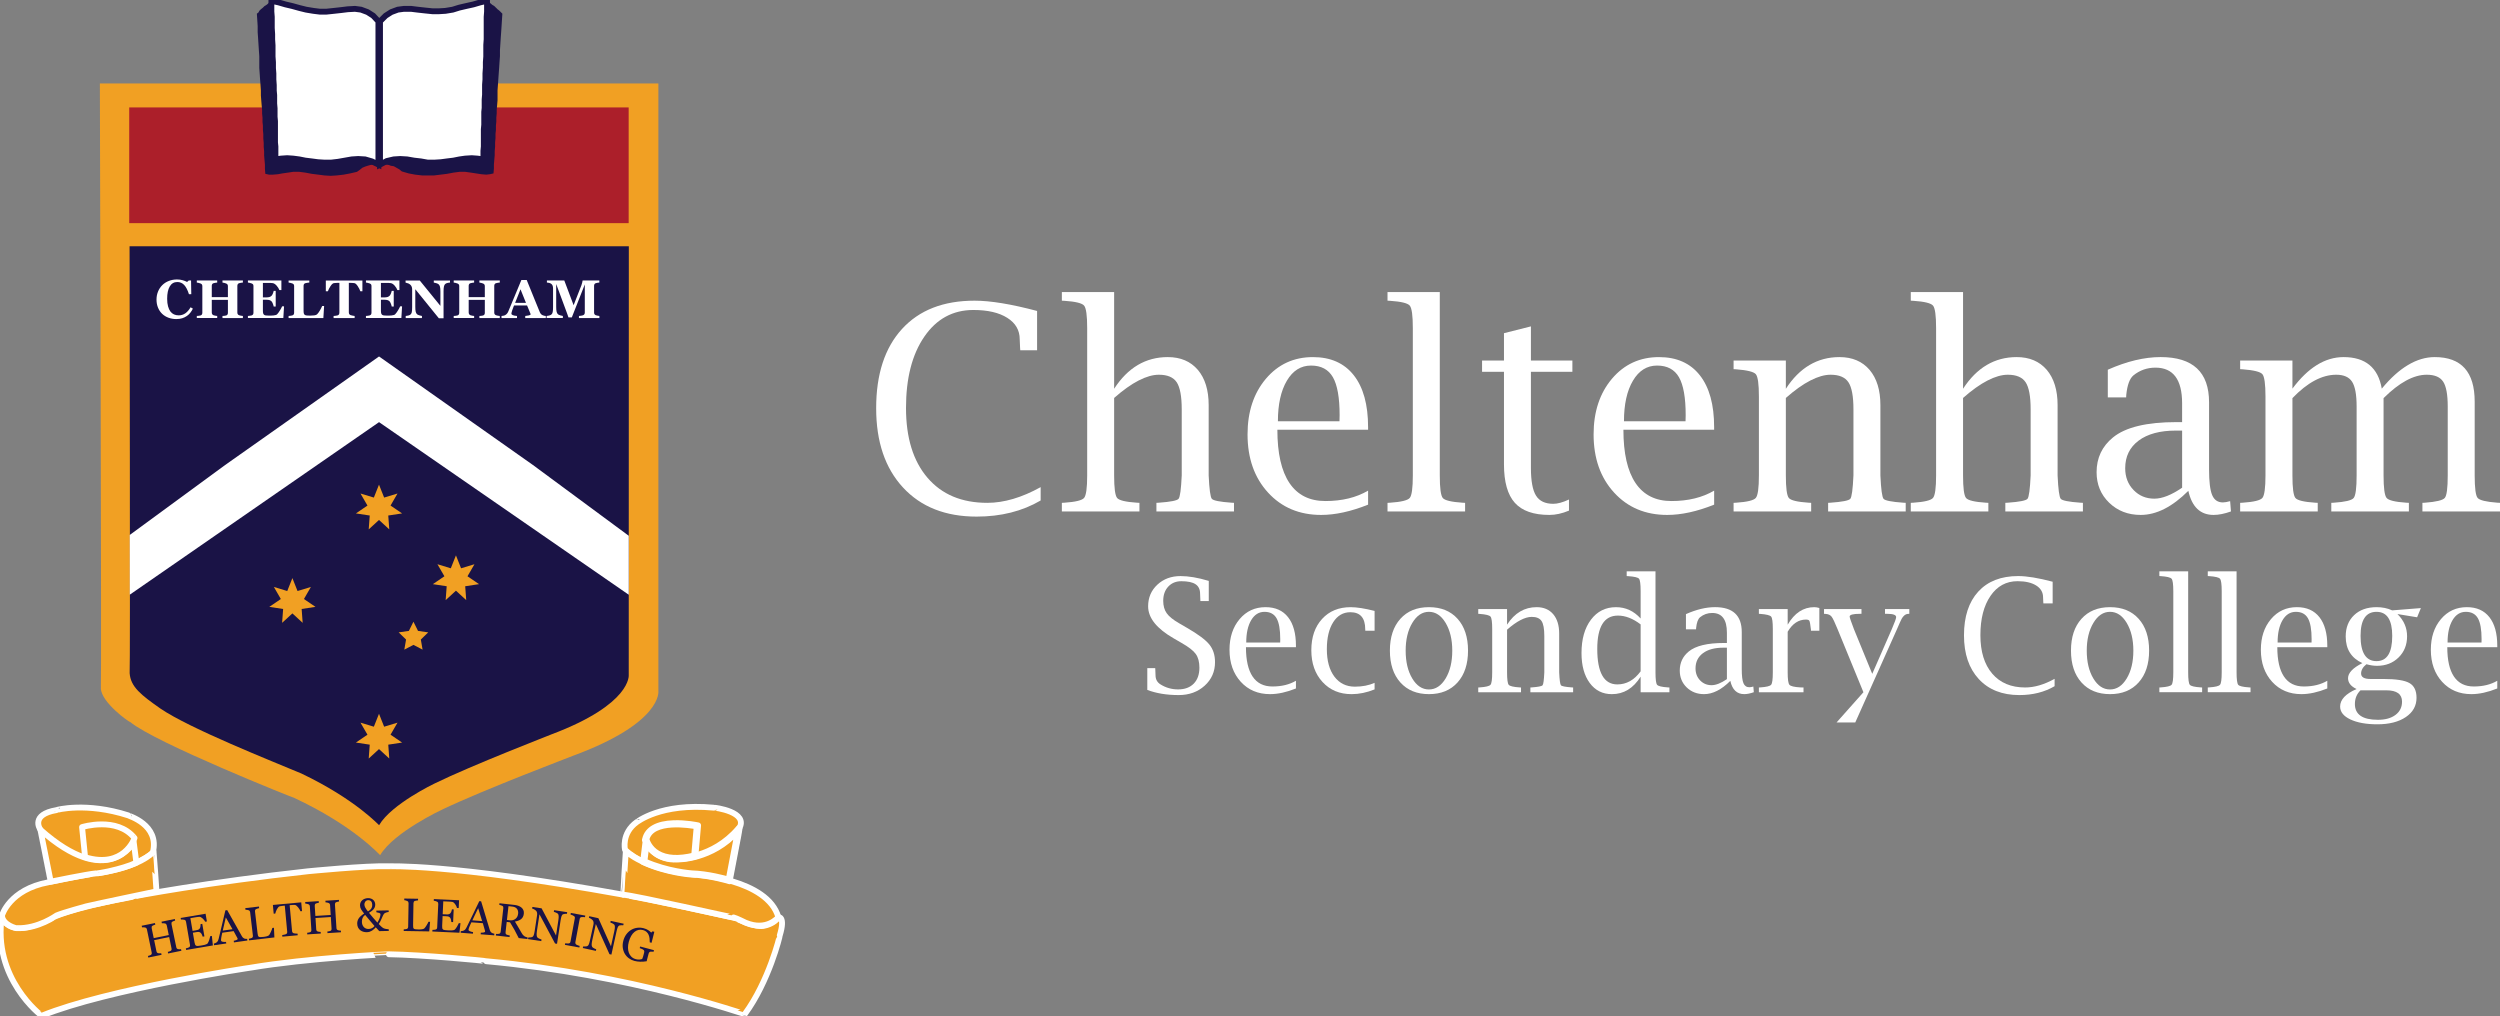 <?xml version="1.0" encoding="UTF-8"?>
<svg width="214px" height="87px" viewBox="0 0 214 87" version="1.1" xmlns="http://www.w3.org/2000/svg" xmlns:xlink="http://www.w3.org/1999/xlink">
    <rect x="0" y="0" width="214" height="87" fill="#808080" stroke="none"/>
    <title>footer_logo</title>
    <g id="footer_logo" stroke="none" stroke-width="1" fill="none" fill-rule="evenodd">
        <g id="Group-17" transform="translate(-0, -0)">
            <path d="M8.549,7.146 L56.357,7.146 L56.357,59.148 C56.357,59.148 56.764,61.863 49.021,64.705 C49.053,64.705 41.438,67.579 37.84,69.304 C37.84,69.304 33.727,71.22 32.539,73.201 C32.539,73.232 30.354,70.709 25.149,68.282 C25.213,68.346 13.229,63.556 11.141,61.799 C11.109,61.863 8.667,60.139 8.635,58.925 C8.699,58.925 8.549,7.146 8.549,7.146 Z" id="Path" fill="#F1A023" fill-rule="nonzero"></path>
            <path d="M11.091,21.078 L53.828,21.078 L53.82,57.774 C53.82,57.774 54.106,60.272 47.184,62.87 C47.213,62.87 40.406,65.497 37.189,67.073 C37.189,67.073 33.513,68.825 32.45,70.635 C32.45,70.664 30.451,68.431 25.799,66.212 C23.312,65.166 16.227,62.362 13.727,60.649 C12.091,59.502 11.175,58.798 11.098,57.618 C11.155,57.617 11.091,21.078 11.091,21.078 Z" id="Path" fill="#1A1346" fill-rule="nonzero"></path>
            <rect id="Rectangle" fill="#AC1F2A" fill-rule="nonzero" x="11.061" y="9.196" width="42.753" height="9.905"></rect>
            <polygon id="Path" fill="#F1A023" fill-rule="nonzero" points="32.442 41.485 32.882 42.592 34.027 42.244 33.43 43.276 34.419 43.949 33.235 44.128 33.322 45.316 32.442 44.508 31.562 45.316 31.65 44.128 30.465 43.949 31.454 43.276 30.857 42.244 32.002 42.592"></polygon>
            <polygon id="Path" fill="#F1A023" fill-rule="nonzero" points="39.029 47.539 39.468 48.646 40.614 48.298 40.017 49.33 41.006 50.003 39.821 50.183 39.908 51.37 39.029 50.562 38.149 51.37 38.236 50.183 37.052 50.003 38.041 49.33 37.444 48.298 38.589 48.646"></polygon>
            <polygon id="Path" fill="#F1A023" fill-rule="nonzero" points="25.029 49.484 25.468 50.592 26.614 50.243 26.017 51.276 27.005 51.948 25.821 52.128 25.908 53.315 25.029 52.507 24.149 53.315 24.236 52.128 23.052 51.948 24.04 51.276 23.444 50.243 24.589 50.592"></polygon>
            <polygon id="Path" fill="#F1A023" fill-rule="nonzero" points="32.442 61.099 32.882 62.206 34.027 61.858 33.43 62.89 34.419 63.563 33.235 63.743 33.322 64.931 32.442 64.122 31.562 64.931 31.65 63.743 30.465 63.563 31.454 62.89 30.857 61.858 32.002 62.206"></polygon>
            <polygon id="Path" fill="#F1A023" fill-rule="nonzero" points="35.391 53.218 35.782 54.005 36.656 54.131 36.023 54.745 36.173 55.61 35.391 55.201 34.609 55.61 34.759 54.745 34.126 54.131 35 54.005"></polygon>
            <polygon id="Path" fill="#FFFFFF" fill-rule="nonzero" points="32.446 30.513 45.619 39.804 53.822 45.863 53.822 50.912 32.446 36.135 11.109 50.905 11.105 45.793 19.273 39.804"></polygon>
            <polygon id="Path" stroke="#1A1346" stroke-width="0.5" fill="#FFFFFF" points="32.53 1.823 33.013 1.342 33.497 1.033 34.051 0.827 34.569 0.758 35.191 0.758 35.744 0.827 36.366 0.896 37.023 0.964 37.577 0.964 38.129 0.93 38.752 0.827 39.305 0.655 39.892 0.518 40.515 0.38 41.102 0.208 41.69 0.071 41.69 0.518 41.69 0.999 41.655 1.445 41.655 1.927 41.655 2.408 41.655 2.889 41.655 3.37 41.621 3.85 41.621 4.331 41.621 4.847 41.586 5.328 41.586 5.809 41.551 6.29 41.551 6.805 41.517 7.252 41.517 7.767 41.517 8.111 41.483 8.523 41.483 8.867 41.483 9.245 41.448 9.588 41.448 9.966 41.448 10.344 41.448 10.688 41.413 11.066 41.413 11.444 41.413 11.787 41.413 12.165 41.413 12.543 41.379 12.921 41.379 13.265 41.379 13.643 40.86 13.574 40.376 13.539 39.823 13.574 39.339 13.643 38.82 13.746 38.268 13.814 37.749 13.883 37.196 13.918 36.608 13.918 36.021 13.814 35.433 13.746 34.846 13.643 34.258 13.608 33.705 13.643 33.117 13.78 32.53 14.089 32.53 13.643 32.53 13.265 32.53 12.852 32.53 12.406 32.53 12.028 32.53 11.616 32.53 11.238 32.53 10.791 32.53 10.413 32.53 10.001 32.53 9.588 32.53 9.21 32.53 8.832 32.53 8.455 32.53 8.042 32.53 7.664 32.53 7.286 32.53 6.908 32.53 6.565 32.53 6.187 32.53 5.878 32.53 5.499 32.53 5.122 32.53 4.778 32.53 4.4 32.53 4.056 32.53 3.679 32.53 3.301 32.53 2.957 32.53 2.579 32.53 2.236"></polygon>
            <path d="M32.473,14.183 L32.473,1.8 L32.983,1.295 L33.478,0.98 L34.043,0.771 L34.561,0.703 L35.191,0.702 L35.752,0.771 L37.03,0.909 L37.577,0.908 L38.126,0.874 L38.743,0.772 L39.288,0.602 L39.88,0.463 L40.503,0.326 L41.087,0.155 L41.748,0 L41.748,0.999 L41.713,1.45 L41.713,3.37 L41.678,3.855 L41.678,4.847 L41.643,5.332 L41.643,5.809 L41.609,6.294 L41.609,6.805 L41.574,7.256 L41.574,8.111 L41.539,8.528 L41.539,9.244 L41.504,9.594 L41.505,10.687 L41.47,11.071 L41.47,12.543 L41.435,12.926 L41.436,13.707 L40.853,13.629 L40.372,13.595 L39.826,13.629 L39.347,13.698 L38.831,13.801 L37.756,13.938 L37.199,13.973 L36.608,13.973 L36.01,13.869 L35.426,13.801 L34.835,13.697 L34.254,13.664 L33.708,13.698 L33.137,13.832 L32.473,14.183 Z M32.586,1.846 L32.586,13.996 L33.104,13.725 L33.692,13.588 L34.255,13.551 L34.849,13.586 L35.443,13.69 L36.028,13.758 L36.619,13.862 L37.197,13.861 L37.746,13.826 L38.814,13.689 L39.329,13.587 L39.815,13.518 L40.373,13.483 L40.864,13.517 L41.322,13.578 L41.322,12.921 L41.356,12.538 L41.356,11.066 L41.392,10.683 L41.392,9.589 L41.426,9.24 L41.426,8.523 L41.461,8.106 L41.461,7.252 L41.496,6.801 L41.496,6.291 L41.53,5.806 L41.53,5.328 L41.565,4.843 L41.565,3.851 L41.6,3.366 L41.6,1.446 L41.635,0.995 L41.635,0.143 L41.117,0.264 L40.532,0.435 L39.906,0.573 L39.319,0.71 L38.77,0.881 L38.14,0.986 L37.581,1.021 L37.025,1.021 L35.739,0.883 L35.185,0.814 L34.57,0.815 L34.065,0.882 L33.524,1.084 L33.051,1.386 L32.586,1.846 Z" id="Shape" fill="#1A1346" fill-rule="nonzero"></path>
            <polygon id="Path" fill="#1A1346" points="41.759 0.105 41.931 0.242 42.139 0.415 42.312 0.518 42.451 0.655 42.589 0.792 42.727 0.896 42.865 1.033 43.003 1.171 42.969 1.686 42.934 2.236 42.9 2.751 42.865 3.232 42.83 3.782 42.796 4.297 42.796 4.812 42.761 5.293 42.727 5.809 42.692 6.29 42.658 6.771 42.624 7.252 42.589 7.733 42.589 8.145 42.589 8.592 42.554 9.004 42.519 9.382 42.519 9.691 42.485 10.069 42.485 10.413 42.451 10.756 42.451 11.135 42.416 11.444 42.416 11.822 42.381 12.2 42.381 12.543 42.346 12.955 42.346 13.299 42.312 13.677 42.278 14.089 42.278 14.433 42.243 14.845 41.931 14.914 41.621 14.949 41.206 14.914 40.756 14.845 40.307 14.776 39.823 14.708 39.339 14.708 38.82 14.776 38.268 14.88 37.714 14.949 37.162 15.017 36.643 15.017 36.124 15.017 35.537 14.949 34.984 14.845 34.396 14.674 34.189 14.502 33.947 14.364 33.705 14.227 33.463 14.193 33.29 14.124 33.048 14.089 32.806 14.055 32.599 14.089 33.186 13.814 33.774 13.711 34.327 13.677 34.949 13.711 35.502 13.814 36.124 13.918 36.678 13.986 37.265 13.986 37.818 13.952 38.337 13.883 38.89 13.78 39.408 13.711 39.892 13.643 40.445 13.608 40.93 13.643 41.448 13.711 41.448 13.333 41.448 12.99 41.483 12.612 41.483 12.268 41.483 11.891 41.483 11.512 41.483 11.169 41.517 10.791 41.517 10.447 41.517 10.069 41.517 9.657 41.551 9.313 41.551 8.935 41.551 8.592 41.586 8.18 41.586 7.802 41.621 7.355 41.621 6.84 41.655 6.359 41.655 5.912 41.655 5.397 41.655 4.915 41.69 4.4 41.69 3.953 41.724 3.438 41.724 2.957 41.724 2.476 41.724 1.995 41.759 1.514 41.759 1.033 41.759 0.552"></polygon>
            <polygon id="Path" stroke="#1A1346" stroke-width="0.5" fill="#FFFFFF" points="32.391 1.823 31.942 1.342 31.458 1.033 30.905 0.827 30.386 0.758 29.764 0.792 29.211 0.861 28.589 0.93 27.932 0.999 27.379 0.999 26.826 0.93 26.204 0.827 25.65 0.69 25.028 0.518 24.441 0.38 23.853 0.208 23.231 0.071 23.231 0.518 23.231 0.999 23.266 1.445 23.266 1.961 23.266 2.408 23.3 2.923 23.3 3.37 23.334 3.885 23.334 4.366 23.334 4.847 23.369 5.328 23.369 5.843 23.404 6.29 23.404 6.805 23.438 7.286 23.438 7.767 23.473 8.145 23.473 8.523 23.473 8.867 23.508 9.279 23.508 9.623 23.508 10.001 23.542 10.379 23.542 10.722 23.542 11.1 23.542 11.444 23.542 11.822 23.542 12.2 23.577 12.543 23.577 12.921 23.577 13.265 23.577 13.643 24.061 13.574 24.579 13.539 25.098 13.574 25.616 13.643 26.135 13.746 26.688 13.814 27.206 13.883 27.759 13.918 28.347 13.918 28.935 13.849 29.522 13.746 30.11 13.643 30.663 13.608 31.25 13.643 31.838 13.814 32.391 14.089 32.391 13.643 32.391 13.265 32.391 12.852 32.391 12.406 32.391 12.028 32.391 11.616 32.391 11.238 32.391 10.791 32.391 10.413 32.391 10.001 32.391 9.588 32.391 9.21 32.391 8.832 32.391 8.455 32.391 8.042 32.391 7.664 32.391 7.286 32.391 6.908 32.391 6.599 32.391 6.221 32.391 5.878 32.391 5.499 32.391 5.122 32.391 4.778 32.391 4.434 32.391 4.091 32.391 3.713 32.391 3.301 32.391 2.957 32.391 2.579 32.391 2.236"></polygon>
            <path d="M32.448,14.181 L31.812,13.865 L31.24,13.698 L30.659,13.664 L30.113,13.698 L28.944,13.904 L28.353,13.973 L27.759,13.974 L27.202,13.939 L26.127,13.802 L25.604,13.698 L25.09,13.63 L24.575,13.596 L24.064,13.63 L23.52,13.708 L23.52,12.543 L23.485,12.206 L23.485,10.379 L23.45,10.006 L23.45,9.28 L23.415,8.872 L23.415,8.146 L23.381,7.773 L23.381,7.287 L23.346,6.81 L23.346,6.291 L23.312,5.849 L23.311,5.329 L23.277,4.852 L23.277,3.886 L23.242,3.374 L23.242,2.924 L23.208,2.412 L23.208,1.446 L23.173,1.004 L23.173,0.001 L23.864,0.154 L24.456,0.327 L25.04,0.463 L25.665,0.635 L26.216,0.772 L26.834,0.875 L27.385,0.943 L27.931,0.943 L29.204,0.806 L29.756,0.737 L30.382,0.703 L30.924,0.775 L31.488,0.986 L31.983,1.305 L32.447,1.802 L32.447,14.181 L32.448,14.181 Z M30.659,13.552 L31.266,13.588 L31.854,13.76 L32.334,13.998 L32.334,1.845 L31.905,1.386 L31.432,1.083 L30.891,0.881 L30.379,0.814 L29.767,0.848 L29.218,0.917 L27.938,1.055 L27.379,1.055 L26.819,0.986 L26.194,0.882 L25.637,0.744 L25.014,0.572 L24.428,0.435 L23.837,0.262 L23.287,0.141 L23.287,0.998 L23.322,1.44 L23.322,2.407 L23.356,2.918 L23.356,3.369 L23.391,3.881 L23.391,4.847 L23.425,5.324 L23.425,5.843 L23.46,6.286 L23.46,6.805 L23.494,7.282 L23.494,7.767 L23.529,8.14 L23.529,8.867 L23.563,9.274 L23.563,10 L23.598,10.373 L23.598,12.199 L23.632,12.537 L23.633,13.577 L24.052,13.518 L24.574,13.483 L25.1,13.517 L25.623,13.587 L26.145,13.69 L27.213,13.827 L27.762,13.861 L28.347,13.861 L28.928,13.793 L30.1,13.587 L30.659,13.552 Z" id="Shape" fill="#1A1346" fill-rule="nonzero"></path>
            <polygon id="Path" fill="#1A1346" points="23.162 0.105 23.023 0.242 22.816 0.415 22.643 0.518 22.505 0.655 22.332 0.792 22.194 0.93 22.125 1.067 21.987 1.171 22.021 1.686 22.056 2.236 22.056 2.751 22.09 3.232 22.125 3.782 22.159 4.297 22.194 4.812 22.194 5.293 22.194 5.809 22.228 6.29 22.263 6.805 22.298 7.252 22.332 7.733 22.332 8.18 22.367 8.626 22.401 9.038 22.436 9.382 22.436 9.726 22.471 10.069 22.471 10.447 22.505 10.756 22.505 11.135 22.539 11.478 22.539 11.856 22.574 12.234 22.574 12.578 22.609 12.955 22.609 13.299 22.643 13.711 22.678 14.089 22.678 14.467 22.712 14.88 23.023 14.949 23.369 14.949 23.784 14.914 24.164 14.845 24.648 14.776 25.098 14.708 25.616 14.708 26.135 14.776 26.688 14.88 27.24 14.949 27.759 15.017 28.312 15.051 28.831 15.017 29.419 14.949 29.971 14.845 30.559 14.708 30.801 14.536 31.009 14.364 31.25 14.261 31.458 14.193 31.7 14.124 31.907 14.089 32.149 14.055 32.357 14.089 31.769 13.814 31.181 13.711 30.594 13.677 30.006 13.711 29.453 13.814 28.831 13.918 28.278 13.986 27.69 13.986 27.137 13.952 26.619 13.883 26.065 13.814 25.547 13.711 25.028 13.677 24.544 13.643 24.061 13.677 23.542 13.746 23.542 13.368 23.508 13.024 23.508 12.646 23.508 12.268 23.473 11.891 23.473 11.512 23.473 11.169 23.473 10.791 23.438 10.447 23.438 10.069 23.438 9.691 23.404 9.348 23.404 8.935 23.404 8.592 23.369 8.214 23.369 7.802 23.369 7.355 23.334 6.84 23.334 6.359 23.3 5.912 23.3 5.397 23.266 4.915 23.266 4.4 23.231 3.953 23.231 3.438 23.196 2.957 23.196 2.476 23.196 1.995 23.162 1.514 23.162 1.033 23.162 0.552"></polygon>
            <path d="M53.501,72.736 C53.501,72.736 53.17,71.335 54.511,70.366 C54.528,70.383 56.513,68.705 61.108,69.138 C61.125,69.12 64.172,69.483 63.249,70.954 C63.266,70.972 62.413,75.367 62.413,75.367 C62.413,75.367 60.899,74.865 59.507,74.865 C59.49,74.899 57.157,74.571 56.06,74.173 C56.078,74.19 54.406,73.636 53.501,72.736 Z" id="Path" stroke="#FFFFFF" stroke-width="0.5" fill="#F1A023" fill-rule="nonzero" stroke-linecap="round" stroke-linejoin="round"></path>
            <path d="M62.457,75.441 L62.396,75.42 C62.381,75.415 60.874,74.921 59.507,74.921 L59.507,74.914 C59.411,74.925 59.118,74.902 58.178,74.736 C57.647,74.642 56.663,74.451 56.041,74.225 L56.043,74.218 C55.723,74.179 54.216,73.526 53.461,72.776 L53.449,72.765 L53.446,72.749 C53.442,72.734 53.361,72.382 53.447,71.905 C53.526,71.464 53.769,70.832 54.477,70.32 L54.516,70.292 L54.519,70.294 C54.52,70.293 54.521,70.292 54.523,70.291 C55.231,69.807 57.291,68.722 61.113,69.081 L61.112,69.085 C61.364,69.064 62.531,69.304 63.087,69.736 C63.523,70.075 63.596,70.507 63.297,70.984 L63.295,70.983 C63.277,71.176 63.132,71.958 62.468,75.377 L62.457,75.441 Z M59.471,74.809 L59.507,74.809 C60.734,74.809 62.071,75.201 62.37,75.294 C62.6,74.107 63.148,71.264 63.191,70.976 L63.178,70.963 L63.201,70.925 C63.39,70.625 63.417,70.352 63.281,70.115 C62.896,69.441 61.353,69.208 61.132,69.194 L61.13,69.197 L61.103,69.194 C57.317,68.838 55.286,69.908 54.588,70.384 C54.571,70.396 54.556,70.406 54.542,70.413 C54.001,70.805 53.67,71.312 53.56,71.92 C53.487,72.322 53.539,72.637 53.553,72.708 C54.455,73.595 56.054,74.114 56.068,74.117 L56.062,74.146 L56.079,74.119 C57.097,74.489 59.195,74.799 59.47,74.811 L59.471,74.809 Z" id="Shape" fill="#FFFFFF" fill-rule="nonzero"></path>
            <path d="M3.421,70.955 C3.421,70.955 2.603,69.727 4.831,69.346 C4.814,69.328 7.373,68.636 10.976,69.796 C10.959,69.83 13.692,70.574 13.083,72.979 C13.117,72.979 11.864,74.19 8.539,74.709 C8.522,74.744 5.876,75.072 4.344,75.47 C4.344,75.471 3.456,71.024 3.456,71.024" id="Path" stroke="#FFFFFF" stroke-width="0.5" fill="#F1A023" fill-rule="nonzero" stroke-linecap="round" stroke-linejoin="round"></path>
            <path d="M4.344,75.526 C4.297,75.526 4.285,75.468 4.149,74.786 L3.399,71.035 L3.511,71.013 C3.511,71.013 4.283,74.877 4.387,75.401 C5.455,75.13 7.032,74.891 7.886,74.761 C8.175,74.717 8.428,74.679 8.498,74.663 L8.501,74.658 L8.53,74.654 C11.69,74.16 12.941,73.042 13.029,72.957 C13.37,71.594 12.683,70.532 11.042,69.888 C10.989,69.867 10.962,69.856 10.946,69.846 C7.711,68.808 5.384,69.266 4.936,69.375 L4.945,69.384 L4.84,69.402 C4.04,69.538 3.552,69.797 3.389,70.17 C3.224,70.548 3.466,70.92 3.468,70.924 L3.373,70.987 C3.361,70.969 3.095,70.561 3.284,70.126 C3.462,69.716 3.979,69.435 4.82,69.291 L4.821,69.296 C5.16,69.169 7.634,68.662 10.992,69.743 L11.055,69.763 L11.051,69.77 C11.061,69.774 11.071,69.778 11.083,69.783 C12.764,70.443 13.493,71.584 13.136,72.993 L13.134,72.993 C13.044,73.181 11.61,74.287 8.549,74.765 C8.493,74.783 8.344,74.806 7.902,74.873 C7.034,75.004 5.418,75.249 4.357,75.525 C4.352,75.526 4.348,75.526 4.344,75.526 Z" id="Path" fill="#FFFFFF" fill-rule="nonzero"></path>
            <path d="M0.172,78.362 C0.172,78.362 0.331,79.759 2.312,79.378 C2.344,79.315 2.823,79.379 4.485,78.553 C4.485,78.553 5.923,77.759 11.291,76.774 C11.291,76.742 17.924,75.502 26.36,74.581 C26.392,74.581 31.312,74.088 33.325,74.151 C33.261,74.183 38.195,73.852 53.34,76.584 C53.339,76.584 55.991,77.028 62.925,78.584 C62.925,78.553 64.714,79.505 65.513,79.22 C65.513,79.22 66.28,79.061 66.631,78.521 C66.6,78.489 67.263,78.385 66.749,80.067 C66.77,80.109 65.812,84.018 63.756,86.806 C63.734,86.828 54.09,83.43 41.624,82.281 C41.602,82.238 36.119,81.727 33.291,81.685 C33.313,81.663 26.351,82.004 21.447,82.834 C21.425,82.834 9.173,84.666 3.583,86.944 C3.54,86.944 -0.691,83.726 0.172,78.362 Z" id="Path" stroke="#FFFFFF" stroke-width="0.5" fill="#F1A023" fill-rule="nonzero" stroke-linecap="round" stroke-linejoin="round"></path>
            <path d="M3.594,87 L3.583,87 C3.524,87 2.932,86.518 2.321,85.806 C1.25,84.558 -0.46,81.93 0.115,78.353 L0.228,78.356 C0.228,78.36 0.286,78.813 0.7,79.114 C1.07,79.383 1.603,79.454 2.283,79.326 C2.309,79.307 2.351,79.298 2.425,79.282 C2.645,79.236 3.229,79.113 4.459,78.502 C4.516,78.471 5.964,77.693 11.28,76.718 L11.28,76.721 C11.373,76.686 11.644,76.636 12.448,76.492 C13.093,76.376 14.173,76.189 15.652,75.955 C18.091,75.57 21.928,75.008 26.353,74.525 C26.364,74.524 26.413,74.519 26.498,74.511 C29.728,74.206 32.153,74.057 33.325,74.095 L33.33,74.115 L33.333,74.097 C33.345,74.098 33.381,74.098 33.445,74.097 C35.31,74.086 40.973,74.297 53.349,76.529 C53.463,76.548 56.182,77.014 62.921,78.526 C62.944,78.526 62.982,78.543 63.107,78.6 C63.541,78.796 64.86,79.394 65.493,79.167 C65.508,79.164 66.212,79.012 66.557,78.528 L66.556,78.527 L66.584,78.484 C66.617,78.439 66.708,78.446 66.775,78.478 C66.943,78.561 67.17,78.879 66.802,80.084 L66.796,80.083 C66.733,80.506 65.776,84.162 63.801,86.841 C63.768,86.874 63.769,86.874 63.502,86.788 C60.331,85.764 51.849,83.282 41.617,82.338 L41.583,82.33 C41.188,82.257 35.95,81.783 33.289,81.743 L33.25,81.742 C32.709,81.752 26.143,82.098 21.455,82.891 C21.341,82.905 9.117,84.75 3.603,86.997 L3.594,87 Z M0.189,78.634 C-0.471,83.643 3.297,86.662 3.589,86.88 C9.124,84.636 21.369,82.778 21.446,82.778 C23.99,82.346 27.065,82.054 29.196,81.885 C30.458,81.785 31.483,81.72 32.121,81.683 C32.95,81.635 33.206,81.622 33.292,81.632 L33.292,81.628 C34.899,81.652 37.253,81.825 38.514,81.926 C40.927,82.12 41.491,82.197 41.628,82.232 L41.628,82.224 C51.872,83.169 60.362,85.655 63.538,86.68 C63.625,86.708 63.695,86.73 63.733,86.742 C65.667,84.104 66.652,80.366 66.691,80.079 L66.688,80.072 L66.695,80.051 C67.014,79.006 66.858,78.699 66.776,78.616 C66.735,78.574 66.693,78.565 66.671,78.564 C66.308,79.108 65.557,79.269 65.525,79.275 C64.857,79.515 63.552,78.925 63.061,78.703 C63.004,78.677 62.95,78.653 62.926,78.643 L62.913,78.64 C56.166,77.125 53.445,76.66 53.332,76.641 L53.281,76.631 C40.948,74.409 35.303,74.199 33.446,74.21 C33.382,74.211 33.342,74.211 33.317,74.208 C32.146,74.172 29.73,74.32 26.509,74.625 C26.415,74.633 26.363,74.638 26.36,74.638 C18.368,75.511 11.907,76.682 11.347,76.817 L11.347,76.822 L11.301,76.831 C6.011,77.8 4.526,78.595 4.512,78.603 C3.267,79.222 2.672,79.347 2.448,79.394 C2.41,79.402 2.373,79.41 2.357,79.415 L2.35,79.429 L2.323,79.435 C1.6,79.574 1.031,79.497 0.631,79.206 C0.388,79.026 0.258,78.805 0.189,78.634 Z" id="Shape" fill="#FFFFFF" fill-rule="nonzero"></path>
            <path d="M0.172,78.362 C0.172,78.362 0.793,76.145 4.152,75.522 C4.17,75.522 6.694,74.986 7.738,74.831 C7.72,74.831 11.585,74.484 13.151,72.91 C13.168,72.91 13.395,76.301 13.395,76.301 C13.395,76.301 8.416,77.339 7.39,77.581 C7.39,77.581 5.475,78.1 4.848,78.36 C4.83,78.36 3.28,79.521 1.419,79.45 C1.437,79.485 0.194,79.177 0.172,78.362 Z" id="Path" stroke="#FFFFFF" stroke-width="0.5" fill="#F1A023" fill-rule="nonzero" stroke-linecap="round" stroke-linejoin="round"></path>
            <path d="M1.584,79.51 C1.532,79.51 1.48,79.509 1.427,79.507 C1.391,79.512 1.314,79.5 1.136,79.436 C0.835,79.326 0.133,79.003 0.115,78.364 L0.114,78.356 L0.117,78.348 C0.123,78.325 0.282,77.773 0.86,77.139 C1.391,76.556 2.391,75.792 4.141,75.468 C4.157,75.465 4.255,75.445 4.414,75.412 C5.091,75.272 6.89,74.901 7.729,74.776 L7.729,74.777 C7.734,74.776 7.739,74.775 7.744,74.774 C8.14,74.734 11.655,74.335 13.111,72.871 L13.128,72.855 L13.151,72.855 C13.215,72.855 13.215,72.855 13.336,74.603 C13.395,75.451 13.452,76.298 13.452,76.298 L13.455,76.347 L13.407,76.358 C13.357,76.368 8.417,77.398 7.403,77.637 C7.385,77.642 5.49,78.157 4.872,78.412 C4.866,78.416 4.856,78.422 4.841,78.432 C4.347,78.762 3.065,79.509 1.584,79.51 Z M1.387,79.392 L1.421,79.394 C2.936,79.452 4.275,78.675 4.779,78.338 C4.81,78.317 4.822,78.309 4.833,78.305 C5.461,78.047 7.297,77.548 7.375,77.527 C8.339,77.299 12.819,76.364 13.336,76.256 C13.259,75.102 13.146,73.465 13.108,73.031 C11.579,74.455 8.149,74.845 7.756,74.885 C7.758,74.885 7.759,74.885 7.761,74.884 L7.746,74.886 C6.91,75.011 5.113,75.382 4.437,75.522 C4.161,75.579 4.161,75.579 4.152,75.579 C2.446,75.896 1.468,76.641 0.949,77.209 C0.423,77.784 0.25,78.3 0.229,78.37 C0.256,79.045 1.204,79.355 1.387,79.392 Z" id="Shape" fill="#FFFFFF" fill-rule="nonzero"></path>
            <path d="M11.672,73.844 L11.446,72.079 C11.446,72.079 9.288,76.215 3.456,71.024 C3.456,71.058 4.344,75.47 4.344,75.47 C4.344,75.47 7.53,74.813 8.208,74.761 C8.208,74.813 10.436,74.433 11.672,73.844 Z" id="Path" stroke="#FFFFFF" stroke-width="0.5" fill="#F1A023" fill-rule="nonzero" stroke-linecap="round" stroke-linejoin="round"></path>
            <path d="M4.299,75.537 L4.288,75.481 C3.882,73.466 3.399,71.057 3.399,71.024 L3.399,70.897 L3.494,70.981 C5.72,72.963 7.662,73.82 9.266,73.53 C10.748,73.261 11.39,72.065 11.396,72.053 L11.48,71.893 L11.734,73.877 L11.697,73.895 C10.62,74.407 8.493,74.851 8.206,74.818 C7.524,74.872 4.386,75.519 4.355,75.526 L4.299,75.537 Z M3.541,71.175 C3.661,71.785 4.122,74.081 4.388,75.404 C4.83,75.313 7.571,74.753 8.204,74.705 L8.265,74.7 L8.265,74.708 C8.585,74.684 10.467,74.344 11.611,73.811 L11.411,72.245 C11.186,72.581 10.515,73.417 9.288,73.64 C7.678,73.933 5.744,73.104 3.541,71.175 Z" id="Shape" fill="#FFFFFF" fill-rule="nonzero"></path>
            <path d="M7.285,73.377 L7.024,70.799 C7.024,70.799 10.019,69.865 11.515,71.733 C11.533,71.733 10.61,74.398 7.285,73.377 Z" id="Path" stroke="#FFFFFF" stroke-width="0.5" fill="#F1A023" fill-rule="nonzero" stroke-linecap="round" stroke-linejoin="round"></path>
            <path d="M8.713,73.667 C8.29,73.667 7.811,73.598 7.269,73.431 L7.233,73.42 L6.963,70.758 L7.008,70.745 C7.038,70.735 10.056,69.821 11.56,71.698 L11.568,71.71 C11.592,71.763 11.395,72.237 11.011,72.669 C10.568,73.167 9.843,73.667 8.713,73.667 Z M7.338,73.334 C8.473,73.675 9.444,73.62 10.225,73.169 C11.082,72.674 11.403,71.883 11.452,71.746 C10.089,70.081 7.459,70.736 7.085,70.84 L7.338,73.334 Z" id="Shape" fill="#FFFFFF" fill-rule="nonzero"></path>
            <path d="M53.571,72.858 C53.571,72.858 55.138,74.45 59.507,74.865 C59.49,74.847 65.714,75.238 66.631,78.52 C66.592,78.533 65.652,79.744 63.824,78.983 C63.824,78.983 63.023,78.584 62.797,78.533 C62.762,78.567 54.449,76.676 53.34,76.584 C53.328,76.578 53.571,72.858 53.571,72.858 Z" id="Path" stroke="#FFFFFF" stroke-width="0.5" fill="#F1A023" fill-rule="nonzero" stroke-linecap="round" stroke-linejoin="round"></path>
            <path d="M64.984,79.29 C64.608,79.29 64.211,79.205 63.802,79.035 C63.79,79.029 63.001,78.637 62.784,78.588 L62.785,78.584 C62.665,78.576 62.229,78.481 60.41,78.085 C57.88,77.533 54.056,76.7 53.335,76.64 L53.315,76.634 C53.268,76.611 53.268,76.611 53.514,72.854 L53.522,72.728 L53.611,72.818 C53.627,72.834 55.218,74.399 59.506,74.808 C59.541,74.806 59.604,74.811 59.729,74.822 C60.35,74.875 65.826,75.43 66.686,78.505 L66.7,78.558 L66.657,78.571 C66.652,78.576 66.645,78.583 66.636,78.592 C66.176,79.055 65.609,79.29 64.984,79.29 Z M62.779,78.471 L62.81,78.478 C63.04,78.531 63.817,78.916 63.849,78.932 C64.891,79.366 65.853,79.218 66.556,78.514 C66.56,78.51 66.564,78.506 66.567,78.503 C66.09,76.871 64.243,75.986 62.773,75.531 C61.201,75.045 59.776,74.937 59.545,74.923 L59.544,74.925 L59.502,74.921 C57.236,74.705 55.736,74.169 54.876,73.756 C54.18,73.422 53.785,73.119 53.621,72.978 C53.555,73.983 53.414,76.178 53.398,76.532 C54.243,76.624 57.958,77.434 60.435,77.974 C61.598,78.228 62.61,78.448 62.776,78.474 L62.779,78.471 Z" id="Shape" fill="#FFFFFF" fill-rule="nonzero"></path>
            <path d="M55.103,73.757 L55.312,72.062 C55.312,72.062 56.043,73.619 57.923,73.515 C57.94,73.515 60.952,73.636 63.25,70.954 C63.267,70.954 62.414,75.367 62.414,75.367 C62.414,75.367 60.795,74.865 59.211,74.813 C59.211,74.813 57.087,74.674 55.103,73.757 Z" id="Path" fill="#F1A023" fill-rule="nonzero"></path>
            <path d="M62.457,75.439 L62.397,75.42 C62.381,75.416 60.766,74.92 59.209,74.869 C59.186,74.868 57.05,74.719 55.079,73.809 L55.041,73.792 L55.279,71.86 L55.363,72.038 C55.37,72.053 56.101,73.558 57.919,73.459 C58.05,73.462 60.982,73.513 63.206,70.918 L63.25,70.867 L63.293,70.919 C63.316,70.946 63.324,70.956 62.469,75.377 L62.457,75.439 Z M55.164,73.724 C57.105,74.609 59.194,74.755 59.215,74.756 C60.614,74.802 62.059,75.204 62.37,75.295 C62.576,74.229 63.037,71.831 63.162,71.14 C60.92,73.626 58.048,73.574 57.924,73.572 C56.383,73.658 55.595,72.635 55.348,72.238 L55.164,73.724 Z" id="Shape" stroke="#FFFFFF" stroke-width="0.5" fill="#FFFFFF" fill-rule="nonzero" stroke-linecap="round" stroke-linejoin="round"></path>
            <path d="M59.472,73.273 L59.698,70.695 C59.698,70.695 55.747,69.847 55.277,71.837 C55.277,71.819 55.747,74.207 59.472,73.273 Z" id="Path" fill="#F1A023" fill-rule="nonzero"></path>
            <path d="M57.888,73.547 C57.236,73.547 56.681,73.413 56.229,73.144 C55.528,72.726 55.294,72.102 55.235,71.899 L55.203,71.904 L55.222,71.825 C55.42,70.984 56.264,70.513 57.662,70.464 C58.705,70.427 59.7,70.638 59.711,70.641 L59.759,70.651 L59.525,73.319 L59.486,73.329 C58.902,73.474 58.369,73.547 57.888,73.547 Z M55.336,71.836 C55.373,71.98 55.576,72.624 56.288,73.047 C57.039,73.493 58.093,73.554 59.419,73.228 L59.637,70.74 C59.186,70.653 55.773,70.057 55.336,71.836 Z" id="Shape" stroke="#FFFFFF" stroke-width="0.5" fill="#FFFFFF" fill-rule="nonzero" stroke-linecap="round" stroke-linejoin="round"></path>
            <path d="M15.527,81.386 L14.391,81.618 L14.363,81.482 C14.393,81.473 14.437,81.461 14.494,81.444 C14.552,81.427 14.591,81.411 14.61,81.396 C14.646,81.373 14.669,81.344 14.681,81.309 C14.692,81.274 14.693,81.231 14.682,81.182 L14.482,80.213 L13.195,80.476 L13.391,81.424 C13.4,81.469 13.416,81.505 13.437,81.532 C13.458,81.56 13.493,81.581 13.541,81.595 C13.565,81.602 13.606,81.606 13.665,81.606 C13.723,81.606 13.769,81.603 13.801,81.598 L13.829,81.734 L12.693,81.966 L12.664,81.83 C12.695,81.821 12.739,81.808 12.796,81.791 C12.853,81.774 12.892,81.758 12.912,81.743 C12.947,81.72 12.971,81.691 12.982,81.656 C12.994,81.621 12.994,81.578 12.984,81.529 L12.578,79.564 C12.57,79.523 12.553,79.488 12.53,79.457 C12.506,79.427 12.471,79.406 12.426,79.395 C12.388,79.386 12.343,79.38 12.291,79.377 C12.238,79.374 12.194,79.375 12.157,79.38 L12.129,79.244 L13.266,79.012 L13.294,79.148 C13.258,79.156 13.215,79.171 13.165,79.192 C13.115,79.213 13.078,79.23 13.055,79.244 C13.014,79.269 12.99,79.3 12.983,79.339 C12.976,79.378 12.976,79.418 12.984,79.461 L13.159,80.305 L14.446,80.042 L14.276,79.217 C14.267,79.176 14.251,79.14 14.228,79.109 C14.204,79.079 14.169,79.058 14.124,79.048 C14.086,79.038 14.041,79.032 13.989,79.029 C13.936,79.027 13.892,79.028 13.856,79.033 L13.827,78.896 L14.964,78.664 L14.992,78.8 C14.956,78.809 14.913,78.824 14.864,78.844 C14.813,78.865 14.777,78.883 14.753,78.897 C14.712,78.921 14.688,78.953 14.681,78.992 C14.673,79.03 14.674,79.071 14.682,79.113 L15.088,81.075 C15.097,81.12 15.112,81.156 15.134,81.184 C15.155,81.211 15.189,81.232 15.238,81.247 C15.262,81.254 15.304,81.257 15.362,81.257 C15.42,81.257 15.466,81.255 15.498,81.249 L15.527,81.386 Z" id="Path" fill="#1A1346" fill-rule="nonzero"></path>
            <path d="M18.136,80.114 L18.221,80.93 L15.933,81.317 L15.91,81.18 C15.949,81.171 15.999,81.157 16.063,81.138 C16.126,81.118 16.167,81.102 16.185,81.09 C16.223,81.064 16.247,81.033 16.258,81 C16.269,80.966 16.27,80.926 16.262,80.878 L15.925,78.909 C15.918,78.867 15.904,78.83 15.884,78.799 C15.864,78.769 15.83,78.747 15.781,78.734 C15.744,78.724 15.694,78.717 15.633,78.714 C15.572,78.711 15.524,78.711 15.488,78.714 L15.465,78.577 L17.597,78.216 L17.71,78.877 L17.565,78.901 C17.522,78.808 17.448,78.713 17.343,78.618 C17.238,78.522 17.146,78.476 17.067,78.479 C17.026,78.481 16.977,78.485 16.921,78.492 C16.865,78.499 16.801,78.508 16.73,78.52 L16.296,78.594 L16.483,79.683 L16.793,79.63 C16.893,79.613 16.964,79.592 17.007,79.565 C17.049,79.538 17.085,79.501 17.112,79.451 C17.134,79.408 17.15,79.355 17.159,79.289 C17.169,79.223 17.172,79.162 17.169,79.105 L17.314,79.081 L17.498,80.154 L17.352,80.179 C17.337,80.118 17.312,80.055 17.277,79.99 C17.243,79.925 17.211,79.879 17.181,79.853 C17.132,79.809 17.081,79.784 17.027,79.777 C16.973,79.771 16.904,79.774 16.82,79.788 L16.509,79.841 L16.65,80.662 C16.664,80.744 16.681,80.808 16.701,80.854 C16.72,80.899 16.749,80.931 16.787,80.95 C16.825,80.969 16.873,80.977 16.933,80.974 C16.993,80.972 17.076,80.961 17.183,80.943 C17.226,80.935 17.282,80.926 17.352,80.914 C17.422,80.902 17.481,80.89 17.528,80.876 C17.576,80.863 17.625,80.845 17.676,80.822 C17.726,80.8 17.76,80.775 17.778,80.749 C17.826,80.677 17.873,80.572 17.917,80.436 C17.961,80.299 17.987,80.2 17.995,80.138 L18.136,80.114 Z" id="Path" fill="#1A1346" fill-rule="nonzero"></path>
            <path d="M21.176,80.508 L20.026,80.67 L20.006,80.533 C20.107,80.512 20.189,80.487 20.253,80.459 C20.317,80.43 20.348,80.401 20.344,80.373 C20.342,80.361 20.339,80.347 20.334,80.33 C20.329,80.314 20.322,80.3 20.316,80.288 L19.998,79.703 L19.027,79.841 C19.003,79.937 18.985,80.02 18.972,80.09 C18.959,80.16 18.947,80.225 18.937,80.285 C18.928,80.343 18.923,80.39 18.921,80.426 C18.92,80.462 18.921,80.49 18.924,80.512 C18.931,80.564 18.978,80.598 19.064,80.615 C19.15,80.632 19.245,80.636 19.348,80.626 L19.368,80.764 L18.326,80.911 L18.306,80.774 C18.339,80.766 18.381,80.753 18.429,80.733 C18.478,80.714 18.518,80.692 18.547,80.666 C18.594,80.624 18.629,80.582 18.652,80.54 C18.676,80.497 18.696,80.441 18.714,80.37 C18.803,80.005 18.901,79.595 19.008,79.141 C19.114,78.687 19.209,78.283 19.292,77.928 L19.448,77.906 L20.71,80.148 C20.737,80.196 20.765,80.234 20.794,80.261 C20.823,80.289 20.862,80.314 20.91,80.338 C20.943,80.351 20.984,80.361 21.034,80.366 C21.083,80.372 21.125,80.373 21.158,80.37 L21.176,80.508 Z M19.902,79.541 L19.33,78.532 L19.069,79.659 L19.902,79.541 Z" id="Shape" fill="#1A1346" fill-rule="nonzero"></path>
            <path d="M23.45,79.416 L23.488,80.244 L21.318,80.495 L21.302,80.357 C21.333,80.351 21.377,80.341 21.436,80.328 C21.495,80.314 21.535,80.301 21.557,80.288 C21.595,80.267 21.62,80.239 21.634,80.204 C21.648,80.17 21.652,80.127 21.646,80.077 L21.414,78.1 C21.409,78.056 21.397,78.018 21.378,77.986 C21.359,77.954 21.326,77.93 21.279,77.915 C21.248,77.903 21.204,77.893 21.148,77.884 C21.092,77.875 21.046,77.872 21.011,77.873 L20.995,77.735 L22.167,77.599 L22.183,77.737 C22.147,77.743 22.1,77.755 22.044,77.773 C21.987,77.792 21.946,77.807 21.921,77.819 C21.878,77.84 21.851,77.87 21.839,77.909 C21.827,77.949 21.824,77.99 21.829,78.033 L22.046,79.886 C22.056,79.972 22.068,80.038 22.082,80.084 C22.096,80.131 22.12,80.165 22.155,80.187 C22.187,80.207 22.234,80.217 22.294,80.217 C22.354,80.218 22.437,80.212 22.544,80.199 C22.593,80.193 22.643,80.187 22.695,80.178 C22.747,80.169 22.796,80.158 22.842,80.145 C22.886,80.132 22.927,80.116 22.964,80.098 C23.001,80.08 23.027,80.059 23.043,80.037 C23.09,79.971 23.141,79.873 23.198,79.744 C23.255,79.614 23.293,79.51 23.312,79.432 L23.45,79.416 Z" id="Path" fill="#1A1346" fill-rule="nonzero"></path>
            <path d="M25.854,77.992 L25.719,78.004 C25.703,77.958 25.676,77.905 25.64,77.843 C25.603,77.782 25.563,77.724 25.52,77.67 C25.475,77.614 25.427,77.566 25.377,77.525 C25.326,77.485 25.278,77.463 25.235,77.461 C25.193,77.459 25.142,77.46 25.08,77.463 C25.018,77.466 24.961,77.47 24.909,77.474 L24.795,77.485 L25,79.698 C25.004,79.74 25.016,79.779 25.038,79.813 C25.06,79.847 25.094,79.872 25.142,79.887 C25.167,79.894 25.217,79.902 25.294,79.911 C25.37,79.92 25.43,79.923 25.471,79.92 L25.484,80.059 L24.17,80.179 L24.157,80.04 C24.193,80.035 24.249,80.024 24.324,80.01 C24.398,79.995 24.449,79.98 24.477,79.966 C24.518,79.945 24.548,79.918 24.565,79.884 C24.582,79.85 24.589,79.807 24.584,79.754 L24.377,77.523 L24.264,77.533 C24.223,77.537 24.173,77.542 24.113,77.55 C24.053,77.558 23.996,77.567 23.941,77.578 C23.899,77.588 23.856,77.617 23.814,77.668 C23.772,77.718 23.734,77.775 23.7,77.837 C23.666,77.899 23.638,77.964 23.613,78.032 C23.589,78.101 23.573,78.157 23.565,78.201 L23.428,78.213 L23.359,77.463 L25.786,77.241 L25.854,77.992 Z" id="Path" fill="#1A1346" fill-rule="nonzero"></path>
            <path d="M29.189,79.803 L28.031,79.876 L28.022,79.737 C28.054,79.733 28.099,79.726 28.159,79.717 C28.218,79.708 28.258,79.698 28.28,79.686 C28.318,79.667 28.346,79.642 28.362,79.609 C28.378,79.576 28.385,79.534 28.381,79.483 L28.319,78.496 L27.007,78.579 L27.069,79.544 C27.071,79.59 27.082,79.628 27.099,79.658 C27.116,79.688 27.147,79.714 27.193,79.735 C27.217,79.745 27.257,79.754 27.315,79.762 C27.372,79.77 27.418,79.774 27.451,79.773 L27.46,79.912 L26.302,79.985 L26.293,79.846 C26.324,79.842 26.369,79.835 26.429,79.826 C26.488,79.817 26.529,79.807 26.55,79.795 C26.589,79.776 26.616,79.751 26.632,79.718 C26.648,79.685 26.655,79.643 26.652,79.592 L26.524,77.59 C26.522,77.549 26.511,77.511 26.492,77.478 C26.472,77.445 26.441,77.419 26.398,77.402 C26.361,77.388 26.318,77.375 26.266,77.365 C26.215,77.356 26.171,77.351 26.134,77.35 L26.125,77.211 L27.283,77.138 L27.292,77.277 C27.255,77.281 27.211,77.29 27.159,77.303 C27.106,77.317 27.067,77.329 27.041,77.34 C26.998,77.359 26.97,77.387 26.957,77.424 C26.944,77.461 26.939,77.501 26.942,77.545 L26.996,78.405 L28.308,78.322 L28.254,77.481 C28.252,77.44 28.241,77.402 28.222,77.369 C28.202,77.336 28.171,77.31 28.128,77.293 C28.092,77.279 28.048,77.266 27.996,77.256 C27.945,77.247 27.901,77.241 27.864,77.241 L27.855,77.102 L29.013,77.029 L29.022,77.168 C28.986,77.172 28.941,77.181 28.889,77.194 C28.837,77.208 28.798,77.221 28.772,77.231 C28.728,77.25 28.7,77.278 28.687,77.315 C28.674,77.352 28.669,77.392 28.672,77.436 L28.8,79.435 C28.803,79.481 28.812,79.518 28.83,79.549 C28.847,79.579 28.878,79.604 28.924,79.625 C28.947,79.635 28.988,79.645 29.046,79.653 C29.103,79.661 29.149,79.665 29.182,79.664 L29.189,79.803 Z" id="Path" fill="#1A1346" fill-rule="nonzero"></path>
            <path d="M33.272,78.066 C33.194,78.074 33.116,78.091 33.039,78.117 C32.96,78.143 32.901,78.183 32.86,78.236 C32.833,78.268 32.806,78.314 32.779,78.376 C32.752,78.438 32.72,78.511 32.683,78.596 C32.646,78.68 32.607,78.763 32.569,78.845 C32.53,78.927 32.479,79.008 32.417,79.091 C32.47,79.152 32.536,79.219 32.614,79.291 C32.692,79.363 32.758,79.415 32.812,79.446 C32.866,79.475 32.94,79.499 33.038,79.518 C33.134,79.537 33.214,79.547 33.275,79.548 L33.278,79.687 L32.467,79.705 L32.166,79.378 C32.124,79.426 32.075,79.476 32.021,79.527 C31.966,79.579 31.908,79.623 31.847,79.661 C31.78,79.702 31.712,79.734 31.644,79.758 C31.575,79.781 31.495,79.794 31.401,79.796 C31.304,79.799 31.207,79.787 31.111,79.761 C31.014,79.735 30.926,79.692 30.846,79.632 C30.768,79.574 30.705,79.498 30.655,79.405 C30.606,79.312 30.58,79.201 30.577,79.07 C30.573,78.908 30.613,78.761 30.697,78.628 C30.78,78.495 30.937,78.352 31.169,78.2 C31.06,78.062 30.974,77.943 30.913,77.843 C30.851,77.742 30.819,77.629 30.817,77.502 C30.815,77.412 30.831,77.329 30.865,77.253 C30.9,77.178 30.949,77.111 31.013,77.053 C31.073,77.001 31.146,76.96 31.231,76.929 C31.317,76.898 31.405,76.882 31.494,76.88 C31.599,76.878 31.692,76.892 31.772,76.924 C31.852,76.956 31.918,76.997 31.969,77.05 C32.016,77.098 32.052,77.155 32.078,77.22 C32.104,77.285 32.118,77.35 32.119,77.415 C32.123,77.571 32.077,77.707 31.982,77.822 C31.887,77.938 31.754,78.042 31.585,78.136 C31.711,78.299 31.836,78.447 31.957,78.581 C32.077,78.715 32.194,78.847 32.306,78.976 C32.39,78.835 32.455,78.701 32.501,78.577 C32.547,78.452 32.569,78.343 32.567,78.249 C32.566,78.208 32.534,78.176 32.473,78.152 C32.411,78.13 32.327,78.108 32.218,78.088 L32.215,77.95 L33.269,77.927 L33.272,78.066 Z M32.059,79.268 C31.933,79.117 31.792,78.951 31.635,78.771 C31.478,78.591 31.352,78.439 31.257,78.314 C31.153,78.39 31.079,78.477 31.038,78.576 C30.996,78.676 30.976,78.789 30.979,78.915 C30.983,79.093 31.037,79.239 31.141,79.354 C31.246,79.469 31.383,79.524 31.554,79.52 C31.65,79.518 31.744,79.496 31.835,79.453 C31.927,79.409 32.001,79.348 32.059,79.268 Z M31.865,77.46 C31.862,77.327 31.83,77.226 31.77,77.156 C31.709,77.086 31.624,77.052 31.516,77.054 C31.454,77.056 31.403,77.069 31.364,77.095 C31.323,77.121 31.29,77.153 31.261,77.191 C31.236,77.228 31.218,77.267 31.207,77.31 C31.196,77.352 31.191,77.389 31.192,77.422 C31.193,77.512 31.219,77.602 31.269,77.693 C31.318,77.784 31.394,77.894 31.496,78.022 C31.629,77.944 31.725,77.86 31.782,77.77 C31.84,77.681 31.868,77.578 31.865,77.46 Z" id="Shape" fill="#1A1346" fill-rule="nonzero"></path>
            <path d="M36.816,78.904 L36.743,79.729 L34.558,79.692 L34.56,79.553 C34.592,79.551 34.637,79.547 34.697,79.542 C34.757,79.536 34.799,79.528 34.823,79.518 C34.863,79.502 34.892,79.478 34.91,79.445 C34.928,79.413 34.938,79.372 34.939,79.32 L34.973,77.331 C34.974,77.287 34.967,77.247 34.953,77.213 C34.938,77.179 34.909,77.151 34.864,77.13 C34.834,77.113 34.792,77.097 34.738,77.081 C34.684,77.065 34.639,77.056 34.604,77.053 L34.606,76.914 L35.786,76.934 L35.784,77.073 C35.747,77.073 35.699,77.079 35.641,77.09 C35.582,77.101 35.539,77.11 35.513,77.119 C35.468,77.134 35.437,77.16 35.42,77.198 C35.403,77.236 35.394,77.276 35.393,77.319 L35.361,79.185 C35.359,79.271 35.362,79.338 35.37,79.386 C35.378,79.434 35.397,79.471 35.428,79.498 C35.458,79.522 35.503,79.538 35.563,79.546 C35.622,79.554 35.706,79.56 35.814,79.562 C35.862,79.562 35.913,79.562 35.966,79.56 C36.018,79.558 36.068,79.554 36.115,79.547 C36.162,79.54 36.204,79.53 36.243,79.517 C36.282,79.504 36.311,79.487 36.329,79.467 C36.385,79.408 36.449,79.318 36.522,79.197 C36.596,79.076 36.647,78.978 36.676,78.903 L36.816,78.904 Z" id="Path" fill="#1A1346" fill-rule="nonzero"></path>
            <path d="M39.418,79.027 L39.327,79.842 L37.009,79.737 L37.015,79.598 C37.054,79.597 37.107,79.594 37.173,79.589 C37.239,79.583 37.282,79.576 37.302,79.568 C37.345,79.55 37.375,79.526 37.393,79.496 C37.411,79.465 37.421,79.426 37.423,79.377 L37.515,77.382 C37.517,77.339 37.511,77.301 37.498,77.267 C37.485,77.233 37.457,77.205 37.411,77.182 C37.377,77.163 37.33,77.146 37.271,77.13 C37.212,77.114 37.164,77.104 37.129,77.1 L37.136,76.961 L39.296,77.06 L39.265,77.729 L39.118,77.722 C39.096,77.622 39.044,77.514 38.962,77.398 C38.88,77.283 38.8,77.218 38.722,77.204 C38.681,77.197 38.633,77.191 38.577,77.186 C38.52,77.181 38.456,77.177 38.384,77.174 L37.945,77.154 L37.894,78.257 L38.209,78.271 C38.31,78.276 38.384,78.27 38.432,78.253 C38.479,78.236 38.521,78.206 38.559,78.164 C38.59,78.127 38.617,78.078 38.64,78.015 C38.663,77.953 38.679,77.894 38.688,77.838 L38.836,77.845 L38.786,78.932 L38.638,78.926 C38.636,78.863 38.625,78.796 38.605,78.725 C38.585,78.654 38.564,78.603 38.54,78.57 C38.502,78.518 38.457,78.482 38.406,78.464 C38.355,78.446 38.286,78.435 38.201,78.431 L37.887,78.417 L37.849,79.249 C37.845,79.332 37.848,79.399 37.857,79.447 C37.867,79.496 37.888,79.534 37.921,79.56 C37.954,79.586 38,79.604 38.059,79.614 C38.117,79.624 38.201,79.631 38.31,79.636 C38.354,79.638 38.41,79.641 38.481,79.644 C38.552,79.647 38.612,79.647 38.661,79.644 C38.711,79.641 38.763,79.634 38.816,79.623 C38.87,79.612 38.909,79.595 38.932,79.572 C38.995,79.513 39.063,79.42 39.135,79.296 C39.207,79.172 39.254,79.081 39.275,79.021 L39.418,79.027 Z" id="Path" fill="#1A1346" fill-rule="nonzero"></path>
            <path d="M42.305,80.065 L41.146,79.976 L41.157,79.837 C41.26,79.838 41.346,79.832 41.414,79.817 C41.483,79.803 41.519,79.781 41.521,79.753 C41.522,79.741 41.522,79.727 41.521,79.71 C41.52,79.693 41.517,79.677 41.513,79.664 L41.33,79.025 L40.352,78.95 C40.308,79.038 40.272,79.116 40.244,79.182 C40.216,79.247 40.19,79.308 40.167,79.364 C40.146,79.419 40.131,79.464 40.121,79.498 C40.112,79.533 40.107,79.562 40.105,79.583 C40.101,79.635 40.139,79.679 40.219,79.714 C40.299,79.749 40.391,79.773 40.494,79.786 L40.483,79.925 L39.434,79.844 L39.444,79.705 C39.479,79.705 39.522,79.701 39.574,79.693 C39.626,79.684 39.669,79.671 39.704,79.653 C39.759,79.622 39.802,79.588 39.834,79.552 C39.866,79.516 39.898,79.465 39.931,79.399 C40.098,79.062 40.282,78.684 40.485,78.263 C40.688,77.843 40.868,77.469 41.027,77.14 L41.184,77.152 L41.927,79.613 C41.943,79.666 41.962,79.708 41.985,79.741 C42.007,79.775 42.039,79.808 42.081,79.841 C42.11,79.861 42.148,79.88 42.196,79.896 C42.243,79.912 42.283,79.922 42.316,79.926 L42.305,80.065 Z M41.271,78.847 L40.932,77.739 L40.433,78.782 L41.271,78.847 Z" id="Shape" fill="#1A1346" fill-rule="nonzero"></path>
            <path d="M45.151,80.382 L44.402,80.299 C44.266,80.022 44.141,79.783 44.029,79.579 C43.916,79.376 43.793,79.166 43.659,78.949 L43.374,78.918 L43.276,79.793 C43.271,79.839 43.273,79.88 43.284,79.915 C43.294,79.951 43.322,79.981 43.367,80.004 C43.389,80.016 43.43,80.029 43.487,80.043 C43.545,80.058 43.594,80.068 43.635,80.074 L43.619,80.212 L42.444,80.081 L42.46,79.943 C42.492,79.944 42.538,79.944 42.598,79.944 C42.658,79.944 42.7,79.941 42.725,79.933 C42.766,79.92 42.797,79.899 42.818,79.868 C42.839,79.838 42.853,79.797 42.859,79.747 L43.083,77.75 C43.088,77.704 43.086,77.663 43.077,77.627 C43.068,77.59 43.04,77.561 42.993,77.537 C42.962,77.522 42.921,77.506 42.87,77.491 C42.819,77.475 42.775,77.464 42.739,77.457 L42.754,77.319 L44.037,77.461 C44.154,77.474 44.263,77.499 44.363,77.534 C44.464,77.57 44.553,77.619 44.63,77.681 C44.705,77.742 44.762,77.817 44.801,77.906 C44.84,77.995 44.853,78.099 44.84,78.216 C44.828,78.323 44.801,78.415 44.759,78.493 C44.717,78.572 44.661,78.637 44.59,78.689 C44.525,78.739 44.449,78.779 44.363,78.811 C44.276,78.843 44.181,78.867 44.079,78.885 C44.196,79.081 44.292,79.245 44.369,79.378 C44.446,79.512 44.541,79.674 44.653,79.865 C44.701,79.949 44.747,80.012 44.789,80.055 C44.831,80.097 44.874,80.132 44.917,80.16 C44.949,80.181 44.99,80.199 45.04,80.213 C45.089,80.228 45.132,80.238 45.165,80.243 L45.151,80.382 Z M44.352,78.209 C44.371,78.042 44.337,77.905 44.252,77.796 C44.166,77.687 44.035,77.623 43.859,77.604 L43.526,77.567 L43.393,78.75 L43.65,78.778 C43.83,78.798 43.987,78.758 44.119,78.657 C44.252,78.556 44.33,78.406 44.352,78.209 Z" id="Shape" fill="#1A1346" fill-rule="nonzero"></path>
            <path d="M48.531,78.219 C48.494,78.215 48.437,78.217 48.358,78.225 C48.28,78.233 48.223,78.245 48.188,78.261 C48.136,78.286 48.095,78.343 48.065,78.432 C48.035,78.522 48.009,78.637 47.988,78.777 L47.682,80.789 L47.512,80.764 L46.179,78.264 L45.963,79.682 C45.939,79.841 45.931,79.964 45.938,80.052 C45.945,80.14 45.966,80.206 46.003,80.248 C46.028,80.281 46.086,80.317 46.176,80.355 C46.265,80.394 46.325,80.416 46.355,80.422 L46.334,80.559 L45.2,80.389 L45.221,80.252 C45.256,80.254 45.317,80.251 45.404,80.241 C45.491,80.23 45.546,80.218 45.569,80.203 C45.62,80.173 45.66,80.123 45.688,80.051 C45.716,79.98 45.744,79.854 45.771,79.675 L45.977,78.321 C45.986,78.261 45.984,78.2 45.973,78.138 C45.961,78.076 45.94,78.026 45.91,77.988 C45.87,77.939 45.812,77.893 45.737,77.85 C45.662,77.808 45.599,77.782 45.551,77.772 L45.572,77.635 L46.361,77.753 L47.597,80.081 L47.795,78.774 C47.82,78.614 47.828,78.489 47.82,78.401 C47.812,78.312 47.791,78.25 47.756,78.216 C47.724,78.186 47.668,78.153 47.589,78.118 C47.51,78.082 47.449,78.06 47.407,78.051 L47.428,77.913 L48.552,78.082 L48.531,78.219 Z" id="Path" fill="#1A1346" fill-rule="nonzero"></path>
            <path d="M49.594,81.107 L48.356,80.88 L48.382,80.744 C48.417,80.748 48.468,80.753 48.535,80.76 C48.602,80.767 48.649,80.767 48.679,80.762 C48.724,80.753 48.76,80.736 48.784,80.711 C48.809,80.685 48.826,80.647 48.836,80.596 L49.202,78.616 C49.211,78.571 49.21,78.532 49.202,78.499 C49.193,78.466 49.164,78.435 49.115,78.405 C49.079,78.382 49.033,78.359 48.977,78.334 C48.92,78.31 48.874,78.293 48.837,78.284 L48.862,78.148 L50.1,78.374 L50.075,78.511 C50.035,78.505 49.986,78.501 49.929,78.499 C49.872,78.497 49.822,78.499 49.778,78.504 C49.726,78.511 49.688,78.53 49.665,78.561 C49.642,78.593 49.627,78.63 49.619,78.672 L49.252,80.65 C49.245,80.692 49.247,80.732 49.26,80.768 C49.272,80.804 49.299,80.836 49.341,80.863 C49.366,80.879 49.409,80.898 49.468,80.921 C49.527,80.945 49.577,80.961 49.62,80.97 L49.594,81.107 Z" id="Path" fill="#1A1346" fill-rule="nonzero"></path>
            <path d="M53.354,79.204 C53.318,79.198 53.261,79.196 53.182,79.199 C53.103,79.202 53.046,79.21 53.009,79.223 C52.956,79.245 52.911,79.299 52.875,79.387 C52.839,79.474 52.806,79.587 52.776,79.726 L52.337,81.713 L52.17,81.677 L51.004,79.095 L50.696,80.495 C50.661,80.652 50.644,80.775 50.646,80.863 C50.647,80.952 50.664,81.019 50.698,81.063 C50.721,81.098 50.776,81.137 50.863,81.182 C50.95,81.226 51.008,81.252 51.038,81.26 L51.008,81.396 L49.888,81.151 L49.918,81.016 C49.953,81.02 50.014,81.021 50.102,81.016 C50.189,81.012 50.244,81.003 50.269,80.99 C50.322,80.964 50.365,80.916 50.397,80.847 C50.43,80.777 50.466,80.653 50.505,80.476 L50.8,79.139 C50.813,79.08 50.816,79.019 50.808,78.956 C50.801,78.893 50.783,78.842 50.756,78.802 C50.719,78.75 50.664,78.7 50.592,78.653 C50.52,78.606 50.459,78.576 50.411,78.563 L50.441,78.427 L51.221,78.597 L52.299,81.001 L52.584,79.71 C52.619,79.552 52.636,79.428 52.634,79.339 C52.632,79.25 52.615,79.187 52.583,79.15 C52.552,79.118 52.499,79.082 52.422,79.041 C52.345,79 52.286,78.975 52.245,78.963 L52.275,78.827 L53.385,79.069 L53.354,79.204 Z" id="Path" fill="#1A1346" fill-rule="nonzero"></path>
            <path d="M55.943,81.474 C55.911,81.47 55.869,81.465 55.815,81.46 C55.761,81.454 55.717,81.455 55.681,81.461 C55.638,81.47 55.603,81.49 55.578,81.52 C55.553,81.55 55.534,81.589 55.521,81.636 L55.465,81.844 C55.425,81.995 55.398,82.098 55.386,82.151 C55.373,82.204 55.364,82.249 55.357,82.283 C55.168,82.314 54.984,82.327 54.806,82.323 C54.627,82.318 54.458,82.295 54.297,82.252 C54.124,82.206 53.967,82.13 53.824,82.023 C53.682,81.916 53.567,81.788 53.48,81.637 C53.392,81.485 53.335,81.314 53.31,81.123 C53.285,80.933 53.302,80.732 53.358,80.519 C53.414,80.315 53.499,80.135 53.614,79.978 C53.729,79.821 53.866,79.695 54.025,79.599 C54.179,79.505 54.349,79.445 54.535,79.42 C54.721,79.394 54.909,79.407 55.099,79.457 C55.251,79.497 55.379,79.551 55.482,79.618 C55.585,79.684 55.673,79.755 55.745,79.829 L55.858,79.722 L56.01,79.762 L55.774,80.705 L55.618,80.664 C55.619,80.553 55.614,80.443 55.601,80.332 C55.589,80.221 55.563,80.118 55.522,80.022 C55.481,79.925 55.422,79.842 55.345,79.771 C55.268,79.699 55.168,79.647 55.044,79.614 C54.908,79.578 54.779,79.574 54.657,79.6 C54.536,79.626 54.421,79.683 54.313,79.771 C54.208,79.855 54.113,79.97 54.029,80.115 C53.944,80.261 53.876,80.43 53.824,80.623 C53.778,80.794 53.756,80.96 53.756,81.121 C53.757,81.283 53.782,81.429 53.831,81.56 C53.879,81.694 53.954,81.808 54.055,81.904 C54.156,81.999 54.281,82.067 54.431,82.107 C54.543,82.137 54.649,82.148 54.751,82.138 C54.852,82.128 54.926,82.11 54.975,82.082 C55.003,82.019 55.026,81.954 55.045,81.888 C55.063,81.821 55.079,81.764 55.092,81.718 L55.131,81.57 C55.146,81.517 55.151,81.468 55.148,81.423 C55.144,81.378 55.122,81.34 55.081,81.309 C55.045,81.279 54.992,81.25 54.922,81.221 C54.854,81.193 54.799,81.172 54.759,81.158 L54.796,81.02 L55.98,81.335 L55.943,81.474 Z" id="Path" fill="#1A1346" fill-rule="nonzero"></path>
            <path d="M15.087,27.312 C14.85,27.312 14.628,27.273 14.422,27.197 C14.215,27.121 14.035,27.01 13.882,26.865 C13.732,26.723 13.613,26.547 13.527,26.338 C13.44,26.128 13.397,25.898 13.397,25.647 C13.397,25.397 13.441,25.167 13.528,24.955 C13.615,24.743 13.738,24.558 13.896,24.403 C14.051,24.25 14.236,24.132 14.454,24.048 C14.671,23.964 14.903,23.922 15.151,23.922 C15.33,23.922 15.493,23.944 15.641,23.987 C15.788,24.031 15.912,24.08 16.014,24.135 L16.155,24.01 L16.354,24.01 L16.374,25.183 L16.174,25.183 C16.06,24.824 15.924,24.561 15.765,24.393 C15.605,24.225 15.411,24.141 15.182,24.141 C14.897,24.141 14.68,24.266 14.532,24.517 C14.383,24.767 14.309,25.118 14.309,25.57 C14.309,25.825 14.334,26.044 14.385,26.224 C14.436,26.405 14.502,26.55 14.584,26.661 C14.672,26.776 14.776,26.86 14.895,26.914 C15.015,26.967 15.148,26.994 15.294,26.994 C15.506,26.994 15.695,26.937 15.861,26.822 C16.027,26.707 16.179,26.534 16.315,26.302 L16.511,26.42 C16.446,26.552 16.372,26.671 16.288,26.776 C16.204,26.881 16.108,26.971 15.999,27.047 C15.878,27.13 15.746,27.195 15.601,27.242 C15.455,27.288 15.284,27.312 15.087,27.312 Z" id="Path" fill="#FFFFFF" fill-rule="nonzero"></path>
            <path d="M20.791,27.224 L19.044,27.224 L19.044,27.047 C19.082,27.044 19.137,27.039 19.21,27.033 C19.283,27.027 19.333,27.018 19.361,27.006 C19.417,26.983 19.456,26.953 19.477,26.917 C19.498,26.88 19.509,26.832 19.509,26.775 L19.509,25.668 L18.128,25.668 L18.128,26.75 C18.128,26.801 18.139,26.848 18.161,26.888 C18.183,26.929 18.221,26.961 18.274,26.983 C18.303,26.995 18.352,27.008 18.422,27.022 C18.492,27.035 18.549,27.043 18.593,27.046 L18.593,27.223 L16.846,27.223 L16.846,27.046 C16.883,27.045 16.939,27.04 17.013,27.032 C17.087,27.023 17.14,27.014 17.174,27.001 C17.228,26.982 17.266,26.952 17.287,26.912 C17.309,26.872 17.32,26.825 17.32,26.771 L17.32,24.497 C17.32,24.444 17.31,24.4 17.291,24.364 C17.272,24.328 17.233,24.296 17.174,24.269 C17.129,24.249 17.072,24.231 17.001,24.215 C16.929,24.199 16.877,24.19 16.846,24.187 L16.846,24.01 L18.593,24.01 L18.593,24.187 C18.546,24.19 18.489,24.197 18.424,24.21 C18.359,24.222 18.309,24.233 18.274,24.243 C18.215,24.263 18.175,24.294 18.156,24.337 C18.137,24.38 18.128,24.426 18.128,24.474 L18.128,25.434 L19.508,25.434 L19.508,24.497 C19.508,24.444 19.498,24.399 19.479,24.363 C19.458,24.327 19.419,24.295 19.36,24.268 C19.321,24.25 19.268,24.233 19.202,24.218 C19.136,24.201 19.083,24.191 19.044,24.187 L19.044,24.01 L20.791,24.01 L20.791,24.187 C20.742,24.19 20.688,24.196 20.627,24.206 C20.566,24.216 20.511,24.228 20.463,24.243 C20.405,24.263 20.366,24.294 20.347,24.336 C20.327,24.379 20.317,24.424 20.317,24.474 L20.317,26.75 C20.317,26.804 20.327,26.85 20.347,26.888 C20.366,26.925 20.405,26.957 20.463,26.983 C20.499,26.998 20.552,27.011 20.621,27.023 C20.69,27.035 20.746,27.043 20.791,27.046 L20.791,27.224 L20.791,27.224 Z" id="Path" fill="#FFFFFF" fill-rule="nonzero"></path>
            <path d="M24.087,24.831 L23.914,24.831 C23.87,24.709 23.794,24.585 23.686,24.46 C23.578,24.335 23.471,24.262 23.365,24.239 C23.32,24.229 23.256,24.222 23.175,24.22 C23.094,24.218 23.026,24.217 22.973,24.217 L22.504,24.217 L22.504,25.455 L22.837,25.455 C22.92,25.455 22.996,25.445 23.065,25.426 C23.133,25.406 23.195,25.368 23.251,25.312 C23.286,25.277 23.321,25.216 23.357,25.129 C23.393,25.042 23.416,24.965 23.427,24.9 L23.6,24.9 L23.6,26.24 L23.427,26.24 C23.418,26.177 23.394,26.097 23.357,26.001 C23.32,25.906 23.285,25.839 23.251,25.803 C23.201,25.749 23.142,25.712 23.073,25.691 C23.005,25.671 22.926,25.66 22.837,25.66 L22.504,25.66 L22.504,26.586 C22.504,26.683 22.511,26.759 22.526,26.816 C22.54,26.873 22.567,26.916 22.607,26.946 C22.644,26.975 22.697,26.994 22.762,27.003 C22.829,27.012 22.919,27.016 23.032,27.016 C23.086,27.016 23.149,27.015 23.223,27.014 C23.298,27.013 23.363,27.008 23.42,27.001 C23.483,26.993 23.543,26.981 23.599,26.967 C23.654,26.952 23.695,26.93 23.723,26.901 C23.796,26.827 23.877,26.714 23.968,26.563 C24.059,26.411 24.12,26.298 24.148,26.222 L24.314,26.222 L24.253,27.223 L21.222,27.223 L21.222,27.046 C21.264,27.043 21.322,27.037 21.395,27.028 C21.468,27.019 21.519,27.008 21.55,26.996 C21.607,26.972 21.646,26.941 21.666,26.904 C21.685,26.868 21.696,26.82 21.696,26.763 L21.696,24.496 C21.696,24.442 21.687,24.397 21.671,24.362 C21.654,24.327 21.614,24.294 21.55,24.266 C21.51,24.247 21.455,24.231 21.384,24.216 C21.313,24.201 21.259,24.191 21.222,24.186 L21.222,24.01 L24.087,24.01 L24.087,24.831 L24.087,24.831 Z" id="Path" fill="#FFFFFF" fill-rule="nonzero"></path>
            <path d="M27.744,26.193 L27.68,27.224 L24.703,27.224 L24.703,27.047 C24.756,27.042 24.818,27.035 24.89,27.026 C24.961,27.016 25.008,27.006 25.031,26.997 C25.086,26.976 25.123,26.947 25.145,26.909 C25.166,26.871 25.177,26.823 25.177,26.764 L25.177,24.497 C25.177,24.443 25.168,24.398 25.152,24.363 C25.135,24.327 25.095,24.295 25.031,24.266 C24.984,24.246 24.928,24.228 24.862,24.216 C24.796,24.203 24.743,24.193 24.703,24.187 L24.703,24.011 L26.478,24.011 L26.478,24.187 C26.429,24.192 26.372,24.198 26.306,24.206 C26.24,24.215 26.182,24.226 26.134,24.242 C26.074,24.261 26.035,24.292 26.016,24.333 C25.996,24.375 25.986,24.422 25.986,24.475 L25.986,26.587 C25.986,26.687 25.992,26.766 26.006,26.823 C26.02,26.88 26.047,26.922 26.086,26.949 C26.125,26.978 26.18,26.997 26.251,27.005 C26.321,27.014 26.419,27.018 26.544,27.018 C26.665,27.018 26.783,27.01 26.898,26.996 C27.013,26.982 27.095,26.951 27.145,26.902 C27.222,26.825 27.302,26.717 27.383,26.577 C27.464,26.438 27.529,26.31 27.577,26.193 L27.744,26.193 L27.744,26.193 Z" id="Path" fill="#FFFFFF" fill-rule="nonzero"></path>
            <path d="M31.022,24.93 L30.844,24.93 C30.797,24.792 30.722,24.646 30.618,24.488 C30.514,24.331 30.418,24.247 30.33,24.235 C30.282,24.229 30.222,24.224 30.151,24.219 C30.08,24.214 30.018,24.212 29.967,24.212 L29.86,24.212 L29.86,26.732 C29.86,26.786 29.87,26.834 29.889,26.876 C29.909,26.917 29.948,26.95 30.006,26.974 C30.041,26.988 30.095,27.002 30.169,27.016 C30.243,27.03 30.305,27.041 30.357,27.047 L30.357,27.224 L28.555,27.224 L28.555,27.047 C28.599,27.042 28.661,27.036 28.74,27.028 C28.82,27.02 28.874,27.009 28.903,26.997 C28.962,26.973 29.002,26.941 29.022,26.9 C29.042,26.859 29.052,26.811 29.052,26.755 L29.052,24.212 L28.945,24.212 C28.894,24.212 28.832,24.214 28.761,24.219 C28.69,24.223 28.63,24.229 28.582,24.235 C28.493,24.247 28.398,24.331 28.294,24.488 C28.19,24.646 28.115,24.792 28.068,24.93 L27.89,24.93 L27.89,24.011 L31.022,24.011 L31.022,24.93 L31.022,24.93 Z" id="Path" fill="#FFFFFF" fill-rule="nonzero"></path>
            <path d="M34.191,24.831 L34.017,24.831 C33.973,24.709 33.898,24.585 33.79,24.46 C33.682,24.335 33.575,24.262 33.469,24.239 C33.423,24.229 33.359,24.222 33.278,24.22 C33.197,24.218 33.13,24.217 33.077,24.217 L32.607,24.217 L32.607,25.455 L32.94,25.455 C33.024,25.455 33.099,25.445 33.168,25.426 C33.236,25.406 33.299,25.368 33.355,25.312 C33.39,25.277 33.425,25.216 33.461,25.129 C33.496,25.042 33.52,24.965 33.53,24.9 L33.704,24.9 L33.704,26.24 L33.53,26.24 C33.521,26.177 33.498,26.097 33.461,26.001 C33.423,25.906 33.389,25.839 33.355,25.803 C33.305,25.749 33.245,25.712 33.177,25.691 C33.109,25.671 33.03,25.66 32.94,25.66 L32.608,25.66 L32.608,26.586 C32.608,26.683 32.615,26.759 32.629,26.816 C32.644,26.873 32.671,26.916 32.71,26.946 C32.748,26.975 32.8,26.994 32.866,27.003 C32.932,27.012 33.022,27.016 33.136,27.016 C33.189,27.016 33.253,27.015 33.328,27.014 C33.402,27.013 33.467,27.008 33.524,27.001 C33.587,26.993 33.647,26.981 33.702,26.967 C33.758,26.952 33.799,26.93 33.826,26.901 C33.899,26.827 33.981,26.714 34.072,26.563 C34.163,26.411 34.223,26.298 34.252,26.222 L34.418,26.222 L34.357,27.223 L31.325,27.223 L31.325,27.046 C31.368,27.043 31.426,27.037 31.499,27.028 C31.572,27.019 31.623,27.008 31.654,26.996 C31.711,26.972 31.75,26.941 31.77,26.904 C31.789,26.868 31.799,26.82 31.799,26.763 L31.799,24.496 C31.799,24.442 31.791,24.397 31.774,24.362 C31.757,24.327 31.717,24.294 31.654,24.266 C31.614,24.247 31.558,24.231 31.487,24.216 C31.416,24.201 31.362,24.191 31.325,24.186 L31.325,24.01 L34.191,24.01 L34.191,24.831 Z" id="Path" fill="#FFFFFF" fill-rule="nonzero"></path>
            <path d="M38.519,24.187 C38.476,24.192 38.415,24.2 38.337,24.212 C38.258,24.224 38.187,24.254 38.123,24.3 C38.067,24.341 38.027,24.411 38.004,24.51 C37.98,24.609 37.968,24.754 37.968,24.946 L37.968,27.242 L37.563,27.242 L35.549,24.758 L35.549,26.266 C35.549,26.453 35.562,26.596 35.586,26.693 C35.612,26.79 35.652,26.861 35.709,26.907 C35.749,26.94 35.815,26.969 35.904,26.995 C35.994,27.021 36.065,27.038 36.119,27.047 L36.119,27.224 L34.729,27.224 L34.729,27.047 C34.788,27.042 34.856,27.031 34.933,27.014 C35.009,26.997 35.073,26.97 35.125,26.934 C35.184,26.89 35.225,26.824 35.247,26.736 C35.269,26.647 35.28,26.499 35.28,26.291 L35.28,24.77 C35.28,24.694 35.269,24.623 35.245,24.556 C35.222,24.488 35.184,24.431 35.135,24.383 C35.081,24.331 35.021,24.291 34.952,24.261 C34.882,24.232 34.804,24.209 34.716,24.192 L34.716,24.011 L35.932,24.011 L37.699,26.184 L37.699,24.969 C37.699,24.775 37.687,24.632 37.661,24.537 C37.635,24.443 37.594,24.373 37.538,24.328 C37.494,24.293 37.428,24.263 37.342,24.238 C37.255,24.214 37.185,24.197 37.132,24.188 L37.132,24.011 L38.519,24.011 L38.519,24.187 L38.519,24.187 Z" id="Path" fill="#FFFFFF" fill-rule="nonzero"></path>
            <path d="M42.783,27.224 L41.036,27.224 L41.036,27.047 C41.074,27.044 41.129,27.039 41.202,27.033 C41.275,27.027 41.325,27.018 41.353,27.006 C41.409,26.983 41.448,26.953 41.469,26.917 C41.49,26.88 41.501,26.832 41.501,26.775 L41.501,25.668 L40.12,25.668 L40.12,26.75 C40.12,26.801 40.132,26.848 40.154,26.888 C40.175,26.929 40.213,26.961 40.266,26.983 C40.295,26.995 40.344,27.008 40.414,27.022 C40.483,27.035 40.541,27.043 40.585,27.046 L40.585,27.223 L38.837,27.223 L38.837,27.046 C38.875,27.045 38.931,27.04 39.005,27.032 C39.078,27.023 39.132,27.014 39.166,27.001 C39.22,26.982 39.258,26.952 39.279,26.912 C39.3,26.872 39.311,26.825 39.311,26.771 L39.311,24.497 C39.311,24.444 39.302,24.4 39.283,24.364 C39.264,24.328 39.225,24.296 39.166,24.269 C39.121,24.249 39.064,24.231 38.992,24.215 C38.921,24.199 38.869,24.19 38.837,24.187 L38.837,24.01 L40.585,24.01 L40.585,24.187 C40.538,24.19 40.481,24.197 40.416,24.21 C40.35,24.222 40.3,24.233 40.265,24.243 C40.206,24.263 40.167,24.294 40.148,24.337 C40.129,24.38 40.119,24.426 40.119,24.474 L40.119,25.434 L41.5,25.434 L41.5,24.497 C41.5,24.444 41.49,24.399 41.47,24.363 C41.45,24.327 41.411,24.295 41.352,24.268 C41.312,24.25 41.26,24.233 41.193,24.218 C41.128,24.201 41.075,24.191 41.035,24.187 L41.035,24.01 L42.782,24.01 L42.782,24.187 C42.734,24.19 42.679,24.196 42.618,24.206 C42.557,24.216 42.503,24.228 42.454,24.243 C42.396,24.263 42.357,24.294 42.337,24.336 C42.318,24.379 42.308,24.424 42.308,24.474 L42.308,26.75 C42.308,26.804 42.318,26.85 42.337,26.888 C42.357,26.925 42.396,26.957 42.454,26.983 C42.491,26.998 42.543,27.011 42.612,27.023 C42.681,27.035 42.737,27.043 42.782,27.046 L42.782,27.224 L42.783,27.224 Z" id="Path" fill="#FFFFFF" fill-rule="nonzero"></path>
            <path d="M46.722,27.224 L44.961,27.224 L44.961,27.047 C45.043,27.041 45.139,27.026 45.25,27.003 C45.361,26.979 45.416,26.95 45.416,26.916 C45.416,26.904 45.414,26.89 45.412,26.875 C45.41,26.86 45.403,26.84 45.393,26.814 L45.117,26.149 L44.002,26.149 C43.976,26.21 43.948,26.283 43.917,26.366 C43.886,26.449 43.859,26.523 43.837,26.588 C43.807,26.673 43.791,26.734 43.786,26.771 C43.78,26.809 43.777,26.836 43.777,26.851 C43.777,26.899 43.814,26.94 43.888,26.974 C43.961,27.008 44.084,27.032 44.256,27.047 L44.256,27.224 L42.93,27.224 L42.93,27.047 C42.98,27.044 43.037,27.037 43.1,27.024 C43.162,27.011 43.212,26.993 43.249,26.97 C43.311,26.934 43.364,26.89 43.407,26.837 C43.45,26.784 43.486,26.721 43.515,26.649 C43.691,26.225 43.868,25.8 44.045,25.374 C44.222,24.949 44.417,24.479 44.631,23.966 L45.086,23.966 C45.384,24.694 45.617,25.268 45.786,25.691 C45.954,26.114 46.098,26.464 46.216,26.742 C46.236,26.787 46.261,26.828 46.291,26.865 C46.322,26.902 46.365,26.937 46.421,26.97 C46.463,26.994 46.513,27.013 46.569,27.025 C46.625,27.037 46.676,27.044 46.722,27.047 L46.722,27.224 L46.722,27.224 Z M45.023,25.924 L44.555,24.763 L44.094,25.924 L45.023,25.924 Z" id="Shape" fill="#FFFFFF" fill-rule="nonzero"></path>
            <path d="M51.309,27.224 L49.558,27.224 L49.558,27.047 C49.609,27.042 49.673,27.035 49.747,27.024 C49.823,27.014 49.874,27.002 49.902,26.99 C49.957,26.968 49.998,26.937 50.022,26.897 C50.046,26.858 50.059,26.808 50.059,26.748 L50.059,24.348 L48.947,27.171 L48.66,27.171 C48.647,27.122 48.613,27.023 48.559,26.875 C48.505,26.727 48.461,26.608 48.428,26.519 L47.61,24.312 L47.61,26.266 C47.61,26.453 47.623,26.595 47.648,26.692 C47.673,26.79 47.713,26.861 47.77,26.906 C47.807,26.938 47.875,26.968 47.974,26.997 C48.072,27.025 48.14,27.042 48.18,27.046 L48.18,27.223 L46.79,27.223 L46.79,27.046 C46.828,27.042 46.89,27.032 46.976,27.016 C47.062,27 47.132,26.973 47.187,26.933 C47.247,26.891 47.288,26.82 47.309,26.719 C47.331,26.619 47.341,26.476 47.341,26.29 L47.341,24.698 C47.341,24.602 47.329,24.521 47.305,24.457 C47.28,24.393 47.244,24.342 47.196,24.304 C47.135,24.258 47.072,24.227 47.008,24.214 C46.945,24.2 46.88,24.191 46.815,24.186 L46.815,24.01 L48.304,24.01 L49.101,26.127 L49.772,24.409 C49.795,24.345 49.817,24.27 49.838,24.182 C49.86,24.095 49.871,24.037 49.872,24.01 L51.304,24.01 L51.304,24.187 C51.256,24.19 51.204,24.196 51.152,24.205 C51.098,24.214 51.047,24.226 50.999,24.241 C50.94,24.261 50.901,24.292 50.882,24.334 C50.863,24.376 50.853,24.423 50.853,24.474 L50.853,26.75 C50.853,26.804 50.863,26.85 50.882,26.887 C50.901,26.924 50.94,26.956 50.999,26.983 C51.029,26.996 51.079,27.009 51.149,27.021 C51.217,27.033 51.271,27.042 51.309,27.046 L51.309,27.224 L51.309,27.224 Z" id="Path" fill="#FFFFFF" fill-rule="nonzero"></path>
            <path d="M83.597,44.221 C80.934,44.221 78.836,43.393 77.302,41.735 C75.767,40.078 75,37.814 75,34.943 C75,32.034 75.738,29.771 77.214,28.158 C78.69,26.544 80.759,25.738 83.422,25.738 C84.781,25.738 86.565,26.031 88.775,26.618 L88.775,29.984 L87.334,29.984 L87.318,29.746 C87.308,29.508 87.298,29.274 87.288,29.044 C87.288,28.267 86.933,27.655 86.223,27.207 C85.513,26.758 84.546,26.535 83.322,26.535 C81.567,26.535 80.167,27.296 79.122,28.818 C78.076,30.341 77.554,32.374 77.554,34.92 C77.554,37.473 78.167,39.465 79.394,40.896 C80.62,42.328 82.326,43.043 84.512,43.043 C85.941,43.043 87.464,42.595 89.08,41.698 L89.08,42.841 C87.509,43.761 85.683,44.221 83.597,44.221 Z" id="Path" fill="#FFFFFF" fill-rule="nonzero"></path>
            <path d="M95.369,33.28 C95.955,32.375 96.63,31.698 97.395,31.245 C98.16,30.793 99.015,30.567 99.96,30.567 C101.054,30.567 101.912,30.932 102.537,31.662 C103.154,32.392 103.462,33.397 103.462,34.675 L103.462,40.7 C103.517,41.881 103.607,42.547 103.732,42.698 C103.857,42.849 104.419,42.96 105.419,43.031 L105.63,43.043 L105.63,43.78 L98.989,43.78 L98.989,43.043 L99.2,43.031 C100.199,42.96 100.761,42.849 100.886,42.698 C101.012,42.547 101.101,41.881 101.156,40.7 L101.156,35.042 C101.156,33.931 101.013,33.159 100.729,32.726 C100.443,32.293 99.934,32.077 99.2,32.077 C98.684,32.077 98.106,32.242 97.466,32.571 C96.826,32.9 96.127,33.398 95.37,34.065 L95.37,40.7 C95.37,41.778 95.455,42.42 95.626,42.627 C95.797,42.833 96.36,42.968 97.315,43.031 L97.536,43.043 L97.536,43.78 L90.895,43.78 L90.895,43.043 L91.118,43.031 C92.062,42.967 92.623,42.831 92.799,42.621 C92.974,42.411 93.063,41.77 93.063,40.7 L93.063,28.081 C93.063,27.01 92.975,26.37 92.799,26.16 C92.623,25.95 92.062,25.813 91.118,25.75 L90.895,25.738 L90.895,25 L95.37,25 L95.37,33.28 L95.369,33.28 Z" id="Path" fill="#FFFFFF" fill-rule="nonzero"></path>
            <path d="M117.109,43.198 C115.641,43.785 114.302,44.078 113.091,44.078 C111.225,44.078 109.708,43.439 108.541,42.161 C107.373,40.884 106.79,39.225 106.79,37.185 C106.79,35.249 107.313,33.662 108.359,32.424 C109.405,31.187 110.748,30.568 112.388,30.568 C113.903,30.568 115.068,31.086 115.884,32.123 C116.7,33.159 117.108,34.639 117.108,36.562 L117.108,36.787 L109.343,36.787 C109.343,38.802 109.688,40.321 110.379,41.349 C111.071,42.375 112.095,42.889 113.454,42.889 C114.883,42.889 116.101,42.591 117.109,41.997 L117.109,43.198 L117.109,43.198 Z M109.389,36.061 L114.66,36.061 L114.671,35.538 C114.671,34.04 114.479,32.957 114.097,32.291 C113.714,31.626 113.09,31.292 112.223,31.292 C111.356,31.292 110.667,31.724 110.156,32.589 C109.645,33.453 109.389,34.61 109.389,36.061 Z" id="Shape" fill="#FFFFFF" fill-rule="nonzero"></path>
            <path d="M123.246,25.001 L123.246,40.701 C123.246,41.779 123.331,42.421 123.502,42.628 C123.673,42.834 124.236,42.969 125.191,43.032 L125.412,43.044 L125.412,43.781 L118.771,43.781 L118.771,43.044 L118.994,43.032 C119.938,42.968 120.499,42.832 120.675,42.622 C120.85,42.412 120.938,41.771 120.938,40.701 L120.938,28.082 C120.938,27.011 120.851,26.371 120.675,26.16 C120.499,25.95 119.938,25.814 118.994,25.75 L118.771,25.739 L118.771,25.001 L123.246,25.001 L123.246,25.001 Z" id="Path" fill="#FFFFFF" fill-rule="nonzero"></path>
            <path d="M134.303,43.709 C133.717,43.955 133.158,44.078 132.628,44.078 C131.277,44.078 130.291,43.733 129.671,43.043 C129.05,42.353 128.74,41.255 128.74,39.749 L128.74,31.827 L126.865,31.827 L126.865,30.864 L128.74,30.864 L128.74,28.521 L131.047,27.938 L131.047,30.864 L134.596,30.864 L134.596,31.827 L131.047,31.827 L131.047,40.058 C131.047,41.168 131.192,41.957 131.482,42.424 C131.771,42.892 132.265,43.126 132.963,43.126 C133.331,43.126 133.778,43.003 134.304,42.757 L134.304,43.709 L134.303,43.709 Z" id="Path" fill="#FFFFFF" fill-rule="nonzero"></path>
            <path d="M146.731,43.198 C145.262,43.785 143.924,44.078 142.713,44.078 C140.847,44.078 139.33,43.439 138.163,42.161 C136.995,40.884 136.412,39.225 136.412,37.185 C136.412,35.249 136.935,33.662 137.981,32.424 C139.027,31.187 140.37,30.568 142.01,30.568 C143.525,30.568 144.69,31.086 145.506,32.123 C146.322,33.159 146.73,34.639 146.73,36.562 L146.73,36.787 L138.964,36.787 C138.964,38.802 139.31,40.321 140.001,41.349 C140.693,42.375 141.717,42.889 143.076,42.889 C144.505,42.889 145.723,42.591 146.731,41.997 L146.731,43.198 L146.731,43.198 Z M139.012,36.061 L144.282,36.061 L144.294,35.538 C144.294,34.04 144.102,32.957 143.72,32.291 C143.337,31.626 142.713,31.292 141.846,31.292 C140.979,31.292 140.29,31.724 139.779,32.589 C139.267,33.453 139.012,34.61 139.012,36.061 Z" id="Shape" fill="#FFFFFF" fill-rule="nonzero"></path>
            <path d="M152.869,33.28 C153.454,32.375 154.129,31.698 154.895,31.245 C155.66,30.793 156.515,30.567 157.46,30.567 C158.553,30.567 159.412,30.932 160.037,31.662 C160.653,32.392 160.962,33.397 160.962,34.675 L160.962,40.7 C161.016,41.881 161.106,42.547 161.231,42.698 C161.356,42.849 161.919,42.96 162.918,43.031 L163.129,43.043 L163.129,43.78 L156.488,43.78 L156.488,43.043 L156.699,43.031 C157.698,42.96 158.261,42.849 158.386,42.698 C158.511,42.547 158.6,41.881 158.655,40.7 L158.655,35.042 C158.655,33.931 158.513,33.159 158.228,32.726 C157.943,32.293 157.433,32.077 156.699,32.077 C156.184,32.077 155.605,32.242 154.966,32.571 C154.325,32.9 153.626,33.398 152.869,34.065 L152.869,40.7 C152.869,41.778 152.954,42.42 153.125,42.627 C153.296,42.833 153.86,42.968 154.815,43.031 L155.036,43.043 L155.036,43.78 L148.395,43.78 L148.395,43.043 L148.618,43.031 C149.562,42.967 150.122,42.831 150.298,42.621 C150.474,42.411 150.562,41.77 150.562,40.7 L150.562,33.945 C150.562,32.874 150.474,32.236 150.298,32.03 C150.122,31.824 149.562,31.685 148.618,31.613 L148.395,31.601 L148.395,30.863 L152.869,30.863 L152.869,33.28 L152.869,33.28 Z" id="Path" fill="#FFFFFF" fill-rule="nonzero"></path>
            <path d="M168.036,33.28 C168.622,32.375 169.297,31.698 170.063,31.245 C170.828,30.793 171.683,30.567 172.628,30.567 C173.721,30.567 174.58,30.932 175.205,31.662 C175.821,32.392 176.13,33.397 176.13,34.675 L176.13,40.7 C176.184,41.881 176.274,42.547 176.399,42.698 C176.524,42.849 177.087,42.96 178.086,43.031 L178.297,43.043 L178.297,43.78 L171.656,43.78 L171.656,43.043 L171.867,43.031 C172.866,42.96 173.429,42.849 173.554,42.698 C173.679,42.547 173.768,41.881 173.823,40.7 L173.823,35.042 C173.823,33.931 173.681,33.159 173.396,32.726 C173.111,32.293 172.601,32.077 171.867,32.077 C171.352,32.077 170.773,32.242 170.134,32.571 C169.493,32.9 168.794,33.398 168.037,34.065 L168.037,40.7 C168.037,41.778 168.122,42.42 168.293,42.627 C168.464,42.833 169.027,42.968 169.983,43.031 L170.204,43.043 L170.204,43.78 L163.563,43.78 L163.563,43.043 L163.785,43.031 C164.73,42.967 165.29,42.831 165.466,42.621 C165.642,42.411 165.73,41.77 165.73,40.7 L165.73,28.081 C165.73,27.01 165.642,26.37 165.466,26.16 C165.29,25.95 164.73,25.813 163.785,25.75 L163.563,25.738 L163.563,25 L168.037,25 L168.037,33.28 L168.036,33.28 Z" id="Path" fill="#FFFFFF" fill-rule="nonzero"></path>
            <path d="M187.322,42.014 C185.946,43.39 184.587,44.078 183.243,44.078 C182.164,44.078 181.266,43.73 180.547,43.036 C179.828,42.341 179.468,41.47 179.468,40.421 C179.468,39.198 179.937,38.205 180.874,37.443 C181.943,36.57 183.755,36.133 186.308,36.133 L186.789,36.133 L186.789,34.527 C186.789,32.489 186.027,31.47 184.505,31.47 C183.794,31.47 183.165,31.692 182.619,32.135 C182.299,32.405 182.096,32.956 182.01,33.789 L181.998,34.015 L180.428,34.015 L180.428,31.648 C182.052,30.927 183.56,30.566 184.95,30.566 C187.714,30.566 189.096,31.856 189.096,34.435 L189.096,40.198 C189.096,41.229 189.184,41.956 189.36,42.376 C189.536,42.797 189.842,43.007 190.279,43.007 C190.435,43.007 190.642,42.971 190.9,42.899 L190.97,43.78 C190.415,43.978 189.92,44.078 189.483,44.078 C188.346,44.078 187.626,43.39 187.322,42.014 Z M186.79,41.747 L186.79,36.858 L186.251,36.858 C184.892,36.858 183.83,37.146 183.065,37.718 C182.3,38.292 181.917,39.079 181.917,40.083 C181.917,40.832 182.156,41.453 182.632,41.946 C183.109,42.44 183.702,42.686 184.412,42.686 C185.083,42.686 185.876,42.373 186.79,41.747 Z" id="Shape" fill="#FFFFFF" fill-rule="nonzero"></path>
            <path d="M196.23,33.269 C196.901,32.368 197.6,31.692 198.33,31.242 C199.059,30.791 199.821,30.567 200.616,30.567 C201.544,30.567 202.281,30.792 202.827,31.242 C203.373,31.692 203.724,32.368 203.88,33.269 C204.621,32.368 205.371,31.692 206.129,31.242 C206.886,30.791 207.647,30.567 208.413,30.567 C210.692,30.567 211.833,31.837 211.833,34.377 L211.833,40.7 C211.833,41.778 211.916,42.418 212.085,42.621 C212.252,42.823 212.817,42.96 213.777,43.031 L214,43.043 L214,43.78 L207.359,43.78 L207.359,43.043 L207.582,43.031 C208.542,42.96 209.106,42.822 209.274,42.621 C209.442,42.418 209.526,41.779 209.526,40.7 L209.526,34.796 C209.526,33.77 209.394,33.06 209.133,32.667 C208.871,32.273 208.403,32.077 207.73,32.077 C207.167,32.077 206.578,32.244 205.963,32.578 C205.35,32.911 204.706,33.412 204.033,34.079 L204.033,40.7 C204.033,41.77 204.119,42.411 204.291,42.621 C204.463,42.831 205.025,42.968 205.978,43.031 L206.2,43.043 L206.2,43.78 L199.559,43.78 L199.559,43.043 L199.782,43.031 C200.742,42.967 201.306,42.833 201.475,42.627 C201.642,42.421 201.727,41.779 201.727,40.7 L201.727,34.796 C201.727,33.786 201.598,33.081 201.34,32.679 C201.082,32.278 200.629,32.077 199.981,32.077 C199.372,32.077 198.754,32.244 198.13,32.578 C197.505,32.911 196.873,33.412 196.232,34.079 L196.232,40.7 C196.232,41.778 196.317,42.42 196.488,42.627 C196.659,42.833 197.222,42.968 198.177,43.031 L198.398,43.043 L198.398,43.78 L191.757,43.78 L191.757,43.043 L191.98,43.031 C192.924,42.967 193.485,42.831 193.661,42.621 C193.836,42.411 193.925,41.77 193.925,40.7 L193.925,33.945 C193.925,32.874 193.836,32.236 193.661,32.03 C193.485,31.824 192.924,31.685 191.98,31.613 L191.757,31.601 L191.757,30.863 L196.232,30.863 L196.232,33.269 L196.23,33.269 Z" id="Path" fill="#FFFFFF" fill-rule="nonzero"></path>
            <path d="M98.209,59.058 L98.209,57.191 L98.887,57.191 L98.894,57.308 C98.907,57.527 98.913,57.69 98.913,57.8 C98.913,58.145 99.053,58.404 99.332,58.58 C99.789,58.868 100.292,59.013 100.843,59.013 C101.415,59.013 101.862,58.847 102.185,58.518 C102.508,58.188 102.669,57.733 102.669,57.152 C102.669,56.662 102.566,56.273 102.36,55.984 C102.154,55.696 101.751,55.381 101.152,55.041 L100.475,54.648 C99.012,53.809 98.28,52.894 98.28,51.902 C98.28,51.155 98.544,50.536 99.071,50.047 C99.598,49.557 100.26,49.312 101.056,49.312 C101.4,49.312 101.773,49.346 102.176,49.414 C102.578,49.482 103.009,49.586 103.471,49.726 L103.471,51.449 L102.754,51.449 L102.749,51.338 C102.735,51.102 102.728,50.93 102.728,50.821 C102.728,50.454 102.599,50.184 102.34,50.011 C102.082,49.838 101.676,49.752 101.124,49.752 C100.663,49.752 100.288,49.906 100.002,50.214 C99.715,50.523 99.572,50.928 99.572,51.43 C99.572,51.858 99.671,52.212 99.869,52.492 C100.066,52.772 100.424,53.06 100.941,53.357 L101.618,53.75 C102.556,54.292 103.189,54.764 103.516,55.165 C103.843,55.568 104.006,56.072 104.006,56.68 C104.006,57.488 103.71,58.16 103.119,58.695 C102.527,59.23 101.788,59.498 100.901,59.498 C100.385,59.498 99.902,59.461 99.452,59.387 C99.003,59.312 98.588,59.202 98.209,59.058 Z" id="Path" fill="#FFFFFF" fill-rule="nonzero"></path>
            <path d="M110.932,58.934 C110.123,59.257 109.385,59.418 108.719,59.418 C107.69,59.418 106.854,59.067 106.211,58.362 C105.568,57.658 105.246,56.744 105.246,55.62 C105.246,54.553 105.534,53.679 106.111,52.996 C106.688,52.313 107.428,51.973 108.331,51.973 C109.166,51.973 109.809,52.258 110.258,52.83 C110.708,53.402 110.933,54.217 110.933,55.276 L110.933,55.401 L106.654,55.401 C106.654,56.51 106.844,57.348 107.225,57.915 C107.607,58.481 108.171,58.763 108.92,58.763 C109.707,58.763 110.379,58.6 110.933,58.272 L110.933,58.934 L110.932,58.934 Z M106.678,55.001 L109.583,55.001 L109.589,54.713 C109.589,53.887 109.483,53.291 109.273,52.923 C109.062,52.556 108.718,52.373 108.241,52.373 C107.763,52.373 107.383,52.611 107.101,53.087 C106.819,53.564 106.678,54.201 106.678,55.001 Z" id="Shape" fill="#FFFFFF" fill-rule="nonzero"></path>
            <path d="M117.665,59.013 C116.994,59.284 116.338,59.419 115.696,59.419 C114.672,59.419 113.842,59.072 113.205,58.376 C112.567,57.681 112.25,56.775 112.25,55.661 C112.25,54.545 112.556,53.652 113.17,52.981 C113.783,52.31 114.6,51.974 115.619,51.974 C116.139,51.974 116.822,52.081 117.665,52.295 L117.665,53.992 L116.871,53.992 L116.864,53.874 C116.864,52.895 116.441,52.406 115.592,52.406 C114.977,52.406 114.487,52.691 114.124,53.259 C113.76,53.828 113.578,54.598 113.578,55.569 C113.578,56.562 113.794,57.346 114.224,57.918 C114.655,58.491 115.24,58.778 115.98,58.778 C116.617,58.778 117.179,58.669 117.665,58.45 L117.665,59.013 Z" id="Path" fill="#FFFFFF" fill-rule="nonzero"></path>
            <path d="M122.319,59.418 C121.286,59.418 120.471,59.085 119.872,58.418 C119.274,57.751 118.975,56.842 118.975,55.692 C118.975,54.542 119.274,53.635 119.872,52.97 C120.471,52.305 121.286,51.973 122.319,51.973 C123.356,51.973 124.173,52.305 124.769,52.97 C125.365,53.635 125.663,54.542 125.663,55.692 C125.663,56.842 125.364,57.751 124.766,58.418 C124.167,59.085 123.352,59.418 122.319,59.418 Z M122.316,59.018 C122.889,59.018 123.365,58.704 123.745,58.076 C124.124,57.447 124.314,56.654 124.314,55.695 C124.314,54.745 124.123,53.953 123.745,53.32 C123.365,52.688 122.889,52.372 122.316,52.372 C121.747,52.372 121.272,52.689 120.893,53.32 C120.514,53.953 120.325,54.744 120.325,55.695 C120.325,56.654 120.513,57.447 120.89,58.076 C121.267,58.705 121.743,59.018 122.316,59.018 Z" id="Shape" fill="#FFFFFF" fill-rule="nonzero"></path>
            <path d="M129.006,53.468 C129.329,52.97 129.701,52.595 130.123,52.346 C130.545,52.097 131.015,51.973 131.537,51.973 C132.139,51.973 132.613,52.174 132.957,52.577 C133.296,52.979 133.466,53.533 133.466,54.237 L133.466,57.557 C133.496,58.209 133.546,58.575 133.615,58.658 C133.683,58.741 133.993,58.802 134.544,58.842 L134.66,58.849 L134.66,59.256 L131,59.256 L131,58.849 L131.116,58.842 C131.666,58.803 131.976,58.741 132.045,58.658 C132.114,58.575 132.163,58.209 132.193,57.557 L132.193,54.439 C132.193,53.827 132.115,53.402 131.958,53.163 C131.801,52.925 131.52,52.805 131.116,52.805 C130.832,52.805 130.513,52.896 130.16,53.078 C129.808,53.259 129.422,53.534 129.005,53.901 L129.005,57.557 C129.005,58.152 129.052,58.505 129.146,58.619 C129.24,58.733 129.551,58.808 130.077,58.842 L130.199,58.849 L130.199,59.256 L126.538,59.256 L126.538,58.849 L126.661,58.842 C127.182,58.808 127.49,58.732 127.587,58.616 C127.684,58.5 127.732,58.148 127.732,57.557 L127.732,53.835 C127.732,53.245 127.684,52.893 127.587,52.779 C127.49,52.666 127.182,52.589 126.661,52.55 L126.538,52.543 L126.538,52.136 L129.004,52.136 L129.004,53.468 L129.006,53.468 Z" id="Path" fill="#FFFFFF" fill-rule="nonzero"></path>
            <path d="M140.438,59.255 L140.438,57.923 C140.127,58.42 139.766,58.793 139.355,59.044 C138.944,59.295 138.483,59.419 137.975,59.419 C137.183,59.419 136.551,59.101 136.081,58.464 C135.612,57.828 135.377,56.975 135.377,55.903 C135.377,54.714 135.647,53.761 136.185,53.046 C136.724,52.331 137.439,51.974 138.33,51.974 C138.74,51.974 139.12,52.055 139.472,52.216 C139.823,52.378 140.145,52.62 140.438,52.943 L140.438,50.603 C140.438,50.004 140.392,49.649 140.299,49.538 C140.206,49.427 139.895,49.354 139.366,49.319 L139.244,49.312 L139.244,48.906 L141.71,48.906 L141.71,57.557 C141.71,58.152 141.756,58.505 141.848,58.619 C141.941,58.733 142.252,58.808 142.781,58.842 L142.903,58.849 L142.903,59.256 L140.438,59.256 L140.438,59.255 Z M140.438,53.449 C140.106,53.195 139.778,53.006 139.455,52.881 C139.131,52.756 138.813,52.694 138.498,52.694 C137.907,52.694 137.464,52.931 137.169,53.406 C136.874,53.881 136.726,54.596 136.726,55.551 C136.726,56.562 136.87,57.321 137.157,57.827 C137.443,58.332 137.873,58.586 138.446,58.586 C138.834,58.586 139.195,58.492 139.527,58.306 C139.859,58.12 140.162,57.841 140.438,57.468 L140.438,53.449 L140.438,53.449 Z" id="Shape" fill="#FFFFFF" fill-rule="nonzero"></path>
            <path d="M148.116,58.282 C147.358,59.04 146.609,59.418 145.868,59.418 C145.274,59.418 144.779,59.227 144.382,58.844 C143.986,58.461 143.788,57.981 143.788,57.403 C143.788,56.729 144.047,56.183 144.563,55.762 C145.153,55.281 146.151,55.04 147.558,55.04 L147.823,55.04 L147.823,54.155 C147.823,53.032 147.403,52.47 146.564,52.47 C146.173,52.47 145.826,52.592 145.524,52.837 C145.348,52.985 145.236,53.289 145.189,53.748 L145.182,53.873 L144.317,53.873 L144.317,52.568 C145.212,52.171 146.043,51.972 146.809,51.972 C148.332,51.972 149.094,52.683 149.094,54.104 L149.094,57.279 C149.094,57.848 149.142,58.248 149.239,58.48 C149.336,58.712 149.504,58.828 149.745,58.828 C149.831,58.828 149.946,58.808 150.087,58.768 L150.126,59.253 C149.82,59.362 149.547,59.417 149.306,59.417 C148.68,59.418 148.283,59.04 148.116,58.282 Z M147.823,58.134 L147.823,55.441 L147.526,55.441 C146.776,55.441 146.192,55.599 145.77,55.914 C145.348,56.23 145.137,56.665 145.137,57.217 C145.137,57.629 145.269,57.971 145.531,58.243 C145.794,58.515 146.121,58.652 146.512,58.652 C146.882,58.652 147.319,58.479 147.823,58.134 Z" id="Shape" fill="#FFFFFF" fill-rule="nonzero"></path>
            <path d="M153.025,54.077 L153.025,57.557 C153.025,58.148 153.075,58.501 153.177,58.619 C153.278,58.737 153.587,58.812 154.103,58.842 L154.381,58.849 L154.381,59.256 L150.56,59.256 L150.56,58.849 L150.682,58.842 C151.203,58.808 151.511,58.732 151.608,58.616 C151.705,58.5 151.753,58.148 151.753,57.557 L151.753,53.835 C151.753,53.245 151.705,52.893 151.608,52.779 C151.511,52.666 151.203,52.589 150.682,52.55 L150.56,52.543 L150.56,52.136 L153.025,52.136 L153.025,53.474 C153.606,52.473 154.366,51.973 155.304,51.973 C155.433,51.973 155.577,51.997 155.736,52.045 L155.736,53.991 L155.02,53.991 L155.013,53.874 C154.966,53.467 154.924,53.226 154.887,53.149 C154.851,53.073 154.753,53.035 154.594,53.035 C153.956,53.035 153.434,53.382 153.025,54.077 Z" id="Path" fill="#FFFFFF" fill-rule="nonzero"></path>
            <path d="M157.208,61.844 L159.509,59.255 L157.298,53.861 C157.065,53.284 156.893,52.925 156.782,52.783 C156.67,52.64 156.498,52.563 156.265,52.55 L156.136,52.543 L156.136,52.136 L159.343,52.136 L159.343,52.543 L159.207,52.543 C158.623,52.543 158.33,52.622 158.33,52.778 C158.33,52.857 158.453,53.217 158.698,53.858 L160.264,57.681 L161.944,53.841 C162.189,53.276 162.311,52.938 162.311,52.824 C162.311,52.636 162.051,52.542 161.531,52.542 L161.356,52.542 L161.356,52.135 L163.437,52.135 L163.437,52.542 L163.314,52.549 C163.047,52.567 162.82,52.813 162.63,53.289 C162.595,53.372 162.513,53.56 162.384,53.852 L158.811,61.842 L157.208,61.842 L157.208,61.844 Z" id="Path" fill="#FFFFFF" fill-rule="nonzero"></path>
            <path d="M175.875,58.737 C175.01,59.244 174.003,59.498 172.855,59.498 C171.387,59.498 170.23,59.041 169.385,58.128 C168.54,57.215 168.117,55.967 168.117,54.385 C168.117,52.782 168.524,51.535 169.336,50.645 C170.149,49.756 171.29,49.311 172.757,49.311 C173.506,49.311 174.489,49.473 175.707,49.796 L175.707,51.651 L174.913,51.651 L174.904,51.52 C174.898,51.388 174.893,51.26 174.887,51.133 C174.887,50.704 174.692,50.367 174.3,50.12 C173.909,49.874 173.376,49.75 172.701,49.75 C171.734,49.75 170.963,50.169 170.386,51.009 C169.811,51.847 169.522,52.969 169.522,54.372 C169.522,55.779 169.86,56.876 170.536,57.665 C171.211,58.453 172.152,58.848 173.356,58.848 C174.144,58.848 174.983,58.602 175.874,58.108 L175.874,58.737 L175.875,58.737 Z" id="Path" fill="#FFFFFF" fill-rule="nonzero"></path>
            <path d="M180.62,59.418 C179.587,59.418 178.772,59.085 178.173,58.418 C177.575,57.751 177.276,56.842 177.276,55.692 C177.276,54.542 177.575,53.635 178.173,52.97 C178.772,52.305 179.587,51.973 180.62,51.973 C181.657,51.973 182.474,52.305 183.07,52.97 C183.666,53.635 183.964,54.542 183.964,55.692 C183.964,56.842 183.665,57.751 183.067,58.418 C182.468,59.085 181.653,59.418 180.62,59.418 Z M180.617,59.018 C181.19,59.018 181.666,58.704 182.046,58.076 C182.425,57.447 182.615,56.654 182.615,55.695 C182.615,54.745 182.424,53.953 182.046,53.32 C181.666,52.688 181.19,52.372 180.617,52.372 C180.048,52.372 179.573,52.689 179.195,53.32 C178.815,53.953 178.626,54.744 178.626,55.695 C178.626,56.654 178.814,57.447 179.191,58.076 C179.568,58.705 180.044,59.018 180.617,59.018 Z" id="Shape" fill="#FFFFFF" fill-rule="nonzero"></path>
            <path d="M187.308,48.905 L187.308,57.556 C187.308,58.151 187.355,58.504 187.449,58.619 C187.543,58.732 187.853,58.807 188.38,58.841 L188.502,58.848 L188.502,59.255 L184.841,59.255 L184.841,58.848 L184.964,58.841 C185.484,58.807 185.793,58.731 185.89,58.615 C185.986,58.499 186.035,58.147 186.035,57.556 L186.035,50.602 C186.035,50.013 185.986,49.66 185.89,49.543 C185.793,49.427 185.484,49.352 184.964,49.317 L184.841,49.311 L184.841,48.904 L187.308,48.904 L187.308,48.905 Z" id="Path" fill="#FFFFFF" fill-rule="nonzero"></path>
            <path d="M191.451,48.905 L191.451,57.556 C191.451,58.151 191.498,58.504 191.592,58.619 C191.686,58.732 191.997,58.807 192.523,58.841 L192.645,58.848 L192.645,59.255 L188.985,59.255 L188.985,58.848 L189.107,58.841 C189.628,58.807 189.936,58.731 190.033,58.615 C190.13,58.499 190.178,58.147 190.178,57.556 L190.178,50.602 C190.178,50.013 190.13,49.66 190.033,49.543 C189.936,49.427 189.628,49.352 189.107,49.317 L188.985,49.311 L188.985,48.904 L191.451,48.904 L191.451,48.905 Z" id="Path" fill="#FFFFFF" fill-rule="nonzero"></path>
            <path d="M199.217,58.934 C198.407,59.257 197.669,59.418 197.003,59.418 C195.974,59.418 195.138,59.067 194.495,58.362 C193.852,57.658 193.53,56.744 193.53,55.62 C193.53,54.553 193.818,53.679 194.395,52.996 C194.972,52.313 195.712,51.973 196.616,51.973 C197.451,51.973 198.093,52.258 198.543,52.83 C198.992,53.402 199.217,54.217 199.217,55.276 L199.217,55.401 L194.938,55.401 C194.938,56.51 195.128,57.348 195.509,57.915 C195.891,58.481 196.455,58.763 197.204,58.763 C197.991,58.763 198.663,58.6 199.217,58.272 L199.217,58.934 L199.217,58.934 Z M194.963,55.001 L197.868,55.001 L197.874,54.713 C197.874,53.887 197.768,53.291 197.558,52.923 C197.347,52.556 197.003,52.373 196.526,52.373 C196.048,52.373 195.668,52.611 195.386,53.087 C195.104,53.564 194.963,54.201 194.963,55.001 Z" id="Shape" fill="#FFFFFF" fill-rule="nonzero"></path>
            <path d="M201.722,58.979 C201.235,58.752 200.992,58.443 200.992,58.05 C200.992,57.828 201.094,57.609 201.299,57.393 C201.503,57.177 201.81,56.967 202.219,56.762 C201.745,56.548 201.39,56.249 201.15,55.868 C200.911,55.487 200.792,55.026 200.792,54.483 C200.792,53.721 201.032,53.112 201.512,52.656 C201.992,52.201 202.634,51.973 203.439,51.973 C203.93,51.973 204.374,52.064 204.769,52.248 L207.228,52.052 L206.905,52.839 L205.22,52.563 C205.771,53.102 206.046,53.736 206.046,54.466 C206.046,55.197 205.804,55.801 205.32,56.278 C204.836,56.755 204.22,56.994 203.471,56.994 C203.187,56.994 202.886,56.949 202.568,56.858 C202.417,56.976 202.303,57.102 202.226,57.235 C202.148,57.368 202.11,57.508 202.11,57.656 C202.11,57.966 202.378,58.121 202.916,58.121 L204.033,58.121 C205.105,58.121 205.843,58.237 206.247,58.468 C206.652,58.699 206.854,59.121 206.854,59.732 C206.854,60.419 206.548,60.968 205.937,61.381 C205.326,61.794 204.517,62 203.51,62 C202.551,62 201.778,61.861 201.193,61.584 C200.607,61.306 200.315,60.939 200.315,60.48 C200.315,60.182 200.433,59.91 200.667,59.66 C200.901,59.412 201.252,59.184 201.722,58.979 Z M202.057,59.091 C201.898,59.249 201.778,59.424 201.698,59.619 C201.619,59.813 201.579,60.029 201.579,60.264 C201.579,60.714 201.743,61.052 202.073,61.277 C202.402,61.502 202.896,61.615 203.554,61.615 C204.182,61.615 204.683,61.475 205.055,61.195 C205.427,60.916 205.614,60.538 205.614,60.061 C205.614,59.738 205.502,59.495 205.278,59.334 C205.054,59.172 204.716,59.091 204.264,59.091 L202.057,59.091 L202.057,59.091 Z M202.064,54.43 C202.064,55.149 202.178,55.69 202.406,56.05 C202.633,56.411 202.974,56.593 203.426,56.593 C203.878,56.593 204.216,56.413 204.439,56.054 C204.663,55.695 204.775,55.155 204.775,54.437 C204.775,53.06 204.327,52.373 203.432,52.373 C202.975,52.373 202.633,52.544 202.406,52.886 C202.177,53.227 202.064,53.742 202.064,54.43 Z" id="Shape" fill="#FFFFFF" fill-rule="nonzero"></path>
            <path d="M213.766,58.934 C212.957,59.257 212.219,59.418 211.553,59.418 C210.524,59.418 209.688,59.067 209.045,58.362 C208.402,57.658 208.08,56.744 208.08,55.62 C208.08,54.553 208.368,53.679 208.945,52.996 C209.522,52.313 210.262,51.973 211.165,51.973 C212,51.973 212.643,52.258 213.092,52.83 C213.542,53.402 213.767,54.217 213.767,55.276 L213.767,55.401 L209.488,55.401 C209.488,56.51 209.678,57.348 210.059,57.915 C210.441,58.481 211.005,58.763 211.754,58.763 C212.541,58.763 213.213,58.6 213.767,58.272 L213.767,58.934 L213.766,58.934 Z M209.512,55.001 L212.417,55.001 L212.423,54.713 C212.423,53.887 212.317,53.291 212.107,52.923 C211.896,52.556 211.552,52.373 211.075,52.373 C210.597,52.373 210.217,52.611 209.935,53.087 C209.653,53.564 209.512,54.201 209.512,55.001 Z" id="Shape" fill="#FFFFFF" fill-rule="nonzero"></path>
        </g>
    </g>
</svg>